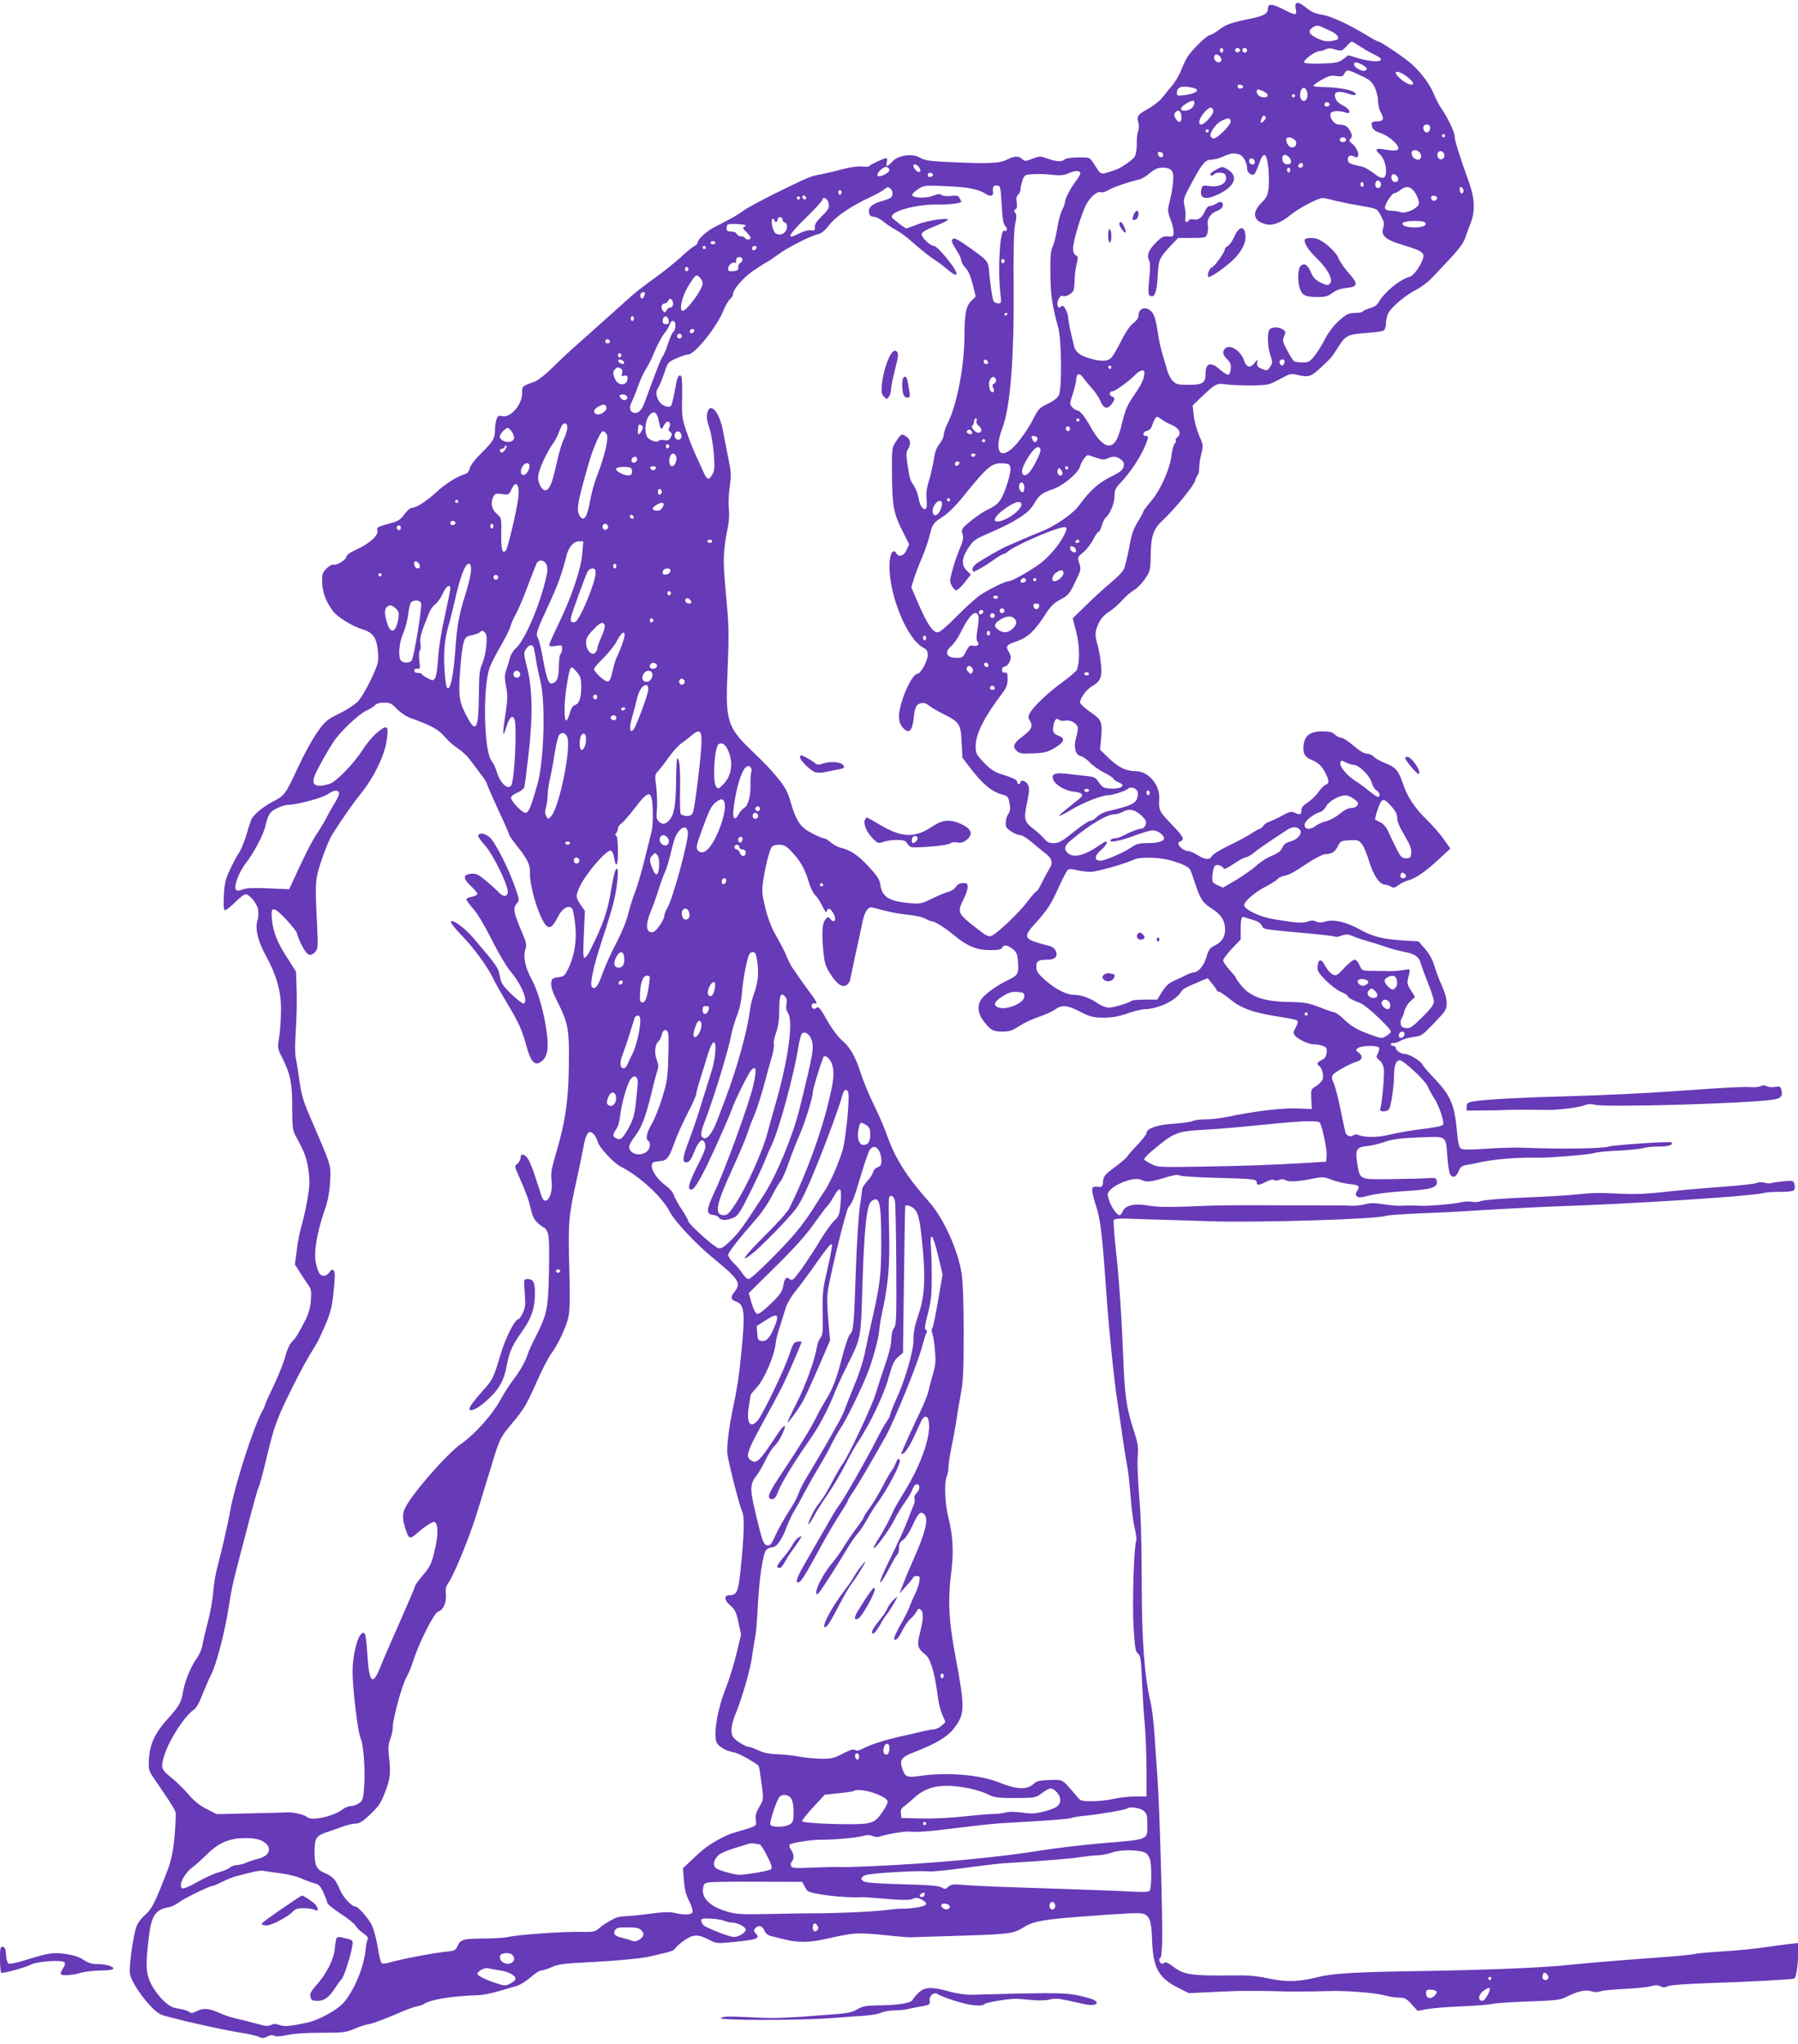 <?xml version="1.0" standalone="no"?>
<!DOCTYPE svg PUBLIC "-//W3C//DTD SVG 20010904//EN"
 "http://www.w3.org/TR/2001/REC-SVG-20010904/DTD/svg10.dtd">
<svg version="1.0" xmlns="http://www.w3.org/2000/svg"
 width="1126pt" height="1280pt" viewBox="0 0 1126 1280"
 preserveAspectRatio="xMidYMid meet">
<g transform="translate(0,1280) scale(0.1,-0.1)"
fill="#673ab7" stroke="none">
<path d="M8121 12781 c-9 -6 -11 -18 -6 -40 8 -39 1 -39 -75 -1 -74 38 -100
39 -100 5 0 -30 -24 -44 -105 -61 -129 -27 -157 -37 -200 -70 -25 -19 -52 -34
-59 -34 -15 0 -91 -72 -131 -124 -13 -17 -33 -57 -45 -89 -12 -32 -38 -77 -58
-101 -21 -24 -49 -59 -63 -77 -14 -19 -53 -50 -87 -69 -69 -39 -74 -47 -63
-87 5 -16 4 -39 -1 -53 -6 -14 -10 -50 -9 -80 1 -30 -5 -66 -12 -79 -10 -21
-86 -73 -122 -85 -101 -33 -85 -38 -138 44 -23 35 -24 35 -95 34 -42 0 -77 -5
-84 -12 -17 -17 -52 -15 -108 5 -45 16 -50 16 -94 -1 -43 -17 -49 -17 -65 -2
-23 21 -46 20 -98 -5 -47 -23 -116 -25 -378 -13 -104 5 -136 10 -162 26 -48
29 -137 17 -174 -23 -33 -36 -43 -37 -35 -4 4 14 2 25 -4 25 -13 0 -104 -43
-108 -51 -2 -4 -22 -4 -45 -2 -25 3 -74 -4 -122 -17 -44 -12 -105 -26 -135
-32 -64 -11 -73 -15 -285 -119 -88 -44 -178 -92 -200 -109 -22 -16 -62 -41
-90 -55 -27 -15 -69 -36 -92 -48 -49 -26 -103 -75 -103 -94 0 -7 -10 -18 -22
-24 -12 -6 -52 -39 -88 -73 -37 -33 -109 -91 -161 -128 -52 -37 -114 -85 -139
-107 -69 -62 -214 -191 -329 -294 -58 -50 -136 -124 -175 -163 -39 -39 -87
-76 -106 -83 -82 -30 -80 -28 -80 -72 0 -74 -73 -158 -126 -145 -20 5 -26 2
-34 -19 -6 -15 -10 -44 -10 -66 0 -54 -11 -73 -86 -147 -38 -37 -67 -75 -72
-94 -5 -22 -16 -34 -34 -39 -43 -11 -120 -60 -173 -109 -61 -57 -128 -100
-154 -100 -12 0 -31 -17 -48 -40 -20 -29 -39 -43 -68 -51 -107 -30 -107 -30
-101 -52 7 -29 -52 -83 -131 -118 -38 -17 -63 -34 -63 -44 0 -19 -59 -57 -82
-51 -9 2 -29 -9 -45 -26 -25 -26 -27 -35 -25 -90 3 -61 22 -112 65 -172 27
-38 119 -96 187 -117 68 -21 90 -53 97 -144 5 -59 3 -69 -42 -167 -26 -56 -64
-120 -83 -140 -19 -20 -73 -55 -118 -77 -77 -38 -87 -46 -138 -118 -30 -43
-83 -139 -117 -213 -78 -169 -87 -182 -151 -215 -72 -37 -133 -88 -146 -122
-6 -15 -20 -59 -31 -98 -12 -38 -30 -83 -41 -100 -12 -16 -37 -64 -57 -105
-31 -65 -36 -87 -41 -167 -3 -70 -1 -93 8 -93 7 0 35 23 63 50 28 28 57 50 64
50 25 0 71 -56 79 -94 4 -21 2 -54 -5 -75 -14 -50 6 -131 59 -225 62 -115 90
-214 90 -326 0 -52 -5 -129 -11 -170 -12 -74 -11 -76 19 -135 51 -103 62 -155
62 -309 1 -131 2 -144 25 -186 52 -95 66 -131 77 -209 9 -69 8 -96 -7 -183
-10 -57 -26 -130 -36 -162 -10 -33 -24 -101 -30 -152 l-12 -92 27 -43 c15 -24
38 -60 52 -79 23 -31 25 -42 21 -101 -3 -47 -13 -82 -34 -125 -50 -96 -57
-108 -84 -136 -16 -17 -32 -53 -42 -91 -8 -35 -41 -116 -71 -180 -31 -64 -56
-120 -56 -124 0 -5 -8 -24 -19 -43 -59 -112 -173 -468 -201 -630 -13 -73 -51
-240 -79 -345 -11 -38 -22 -106 -25 -150 -3 -44 -18 -132 -35 -195 -16 -63
-32 -131 -35 -151 -4 -20 -20 -56 -37 -79 -35 -48 -73 -144 -84 -210 -10 -61
-24 -86 -93 -162 -80 -88 -114 -160 -119 -251 -4 -70 -3 -74 34 -128 115 -168
135 -200 134 -221 -5 -164 -20 -269 -49 -343 -79 -207 -101 -250 -141 -285
-23 -19 -47 -51 -55 -71 -21 -52 -50 -258 -42 -301 12 -66 133 -225 192 -253
39 -18 379 -96 509 -116 44 -6 91 -18 105 -24 21 -11 30 -10 53 1 18 10 33 12
45 5 11 -6 40 -4 82 5 41 9 120 14 213 14 136 0 153 2 205 24 31 14 75 28 97
31 22 4 89 29 150 55 60 27 126 52 145 55 19 4 40 11 45 15 36 27 175 50 330
55 54 2 94 11 250 58 22 6 61 31 88 54 26 24 56 43 66 43 10 0 40 10 67 21 39
18 78 23 218 30 195 10 353 25 411 40 22 6 62 15 88 21 27 6 51 17 54 24 3 8
27 30 53 49 58 42 91 44 157 9 41 -22 56 -25 108 -20 198 18 219 24 188 58
-15 17 -15 20 -1 35 20 20 45 11 57 -20 6 -15 21 -27 38 -31 15 -4 57 -14 93
-23 78 -19 150 -18 245 3 186 42 201 43 380 25 72 -8 141 -13 155 -13 14 0
160 5 325 10 309 10 320 12 395 58 53 32 124 44 345 61 293 22 365 25 391 19
43 -11 55 -45 59 -163 5 -172 39 -238 157 -298 l73 -37 145 7 c80 4 159 7 175
7 17 0 66 0 110 0 44 0 100 -1 125 -2 46 -3 220 -2 313 1 100 5 292 -10 350
-25 32 -9 76 -16 99 -16 35 0 46 -6 78 -41 l38 -42 59 11 c32 6 128 14 213 17
85 4 171 10 190 15 19 5 123 12 230 16 161 5 201 10 232 25 77 39 127 51 162
39 23 -7 41 -7 60 0 15 5 84 12 154 15 70 3 143 11 163 17 26 7 42 7 57 -1 15
-8 28 -8 49 1 17 7 125 15 283 20 199 6 496 22 507 27 11 6 23 81 23 144 l0
79 -52 -6 c-29 -3 -100 -13 -158 -21 -58 -9 -172 -20 -255 -25 -82 -5 -163
-12 -180 -16 -34 -8 -131 -16 -435 -38 -118 -9 -278 -23 -355 -31 -154 -18
-546 -33 -950 -39 -369 -5 -528 -14 -615 -36 -128 -32 -202 -34 -315 -10 -76
16 -131 21 -230 19 -254 -3 -302 4 -369 56 -30 23 -47 30 -54 23 -6 -6 -15 -7
-21 -4 -12 8 -15 36 -3 36 4 0 8 44 10 98 4 127 -15 815 -28 1007 -6 83 -15
213 -20 291 -5 77 -16 170 -25 206 -39 168 -55 391 -55 755 0 235 -5 412 -16
535 -8 101 -13 213 -9 249 5 59 2 79 -30 177 -40 125 -51 203 -60 422 -11 281
-26 503 -46 684 -11 99 -17 186 -14 194 4 11 30 13 153 8 81 -3 155 -5 165 -5
46 -1 77 -2 287 -9 296 -10 1053 13 1099 34 9 4 111 11 226 16 116 4 230 10
255 12 57 5 467 27 580 31 470 15 1213 63 1295 82 17 4 48 8 70 8 134 2 135 3
135 34 0 16 -6 31 -14 34 -12 5 -106 -4 -141 -14 -5 -1 -22 1 -37 5 -14 4 -34
3 -45 -2 -10 -6 -117 -17 -238 -26 -121 -9 -281 -23 -355 -32 -87 -10 -176
-14 -250 -10 -161 7 -173 7 -285 -4 -55 -6 -206 -15 -335 -20 -129 -5 -247
-15 -263 -21 -15 -6 -41 -9 -58 -5 -18 3 -48 2 -68 -3 -38 -10 -207 -25 -253
-22 -47 2 -91 2 -128 0 -19 -1 -68 3 -108 10 -55 8 -85 8 -115 -1 -23 -6 -60
-10 -82 -9 -22 2 -64 2 -92 2 -83 0 -222 0 -423 1 -102 0 -205 0 -230 0 -25
-1 -63 -1 -85 -1 -22 0 -114 -3 -204 -7 -115 -4 -185 -3 -237 6 -89 15 -145 3
-163 -36 -6 -13 -14 -24 -19 -24 -17 0 -50 46 -65 90 -14 42 -14 46 4 66 43
46 155 84 194 66 37 -17 60 -15 150 13 53 16 83 21 91 14 6 -5 108 -12 225
-15 239 -6 259 -8 259 -29 0 -20 13 -19 59 4 23 12 42 16 51 11 8 -5 22 -4 32
1 12 6 25 6 39 -2 23 -12 80 -9 176 11 57 11 67 10 115 -9 29 -11 79 -23 111
-26 59 -7 65 -12 45 -45 -10 -15 -10 -22 0 -32 10 -10 26 -8 80 6 38 10 133
22 222 27 167 10 204 22 198 62 -3 20 -8 22 -53 19 -27 -2 -130 -5 -227 -6
-207 -3 -201 -6 -218 97 -14 89 -6 102 62 110 29 3 80 15 113 27 46 16 94 22
211 27 179 7 168 14 178 -120 3 -49 11 -97 16 -108 16 -29 38 -23 54 15 12 29
21 36 53 41 21 3 47 8 58 11 92 23 261 38 383 34 63 -2 326 19 351 28 14 6 82
13 151 16 69 3 141 11 160 16 19 6 65 10 102 10 59 0 90 11 75 26 -8 8 -369
-17 -392 -26 -30 -13 -300 -17 -520 -8 -55 3 -166 0 -247 -6 -112 -7 -150 -7
-161 3 -9 7 -17 38 -20 79 -17 194 -38 245 -142 356 -36 37 -70 76 -75 87 -15
27 -84 69 -114 69 -24 0 -56 23 -56 41 0 5 -7 9 -15 9 -8 0 -15 5 -15 11 0 5
8 9 18 7 9 -1 28 5 42 14 14 9 50 20 80 24 53 6 58 10 132 88 72 75 78 84 78
124 0 28 -11 68 -30 109 -17 37 -38 92 -47 124 -11 39 -30 73 -58 106 l-42 48
-104 6 c-119 8 -183 24 -260 67 -85 47 -164 66 -215 52 -30 -9 -47 -9 -62 -1
-14 8 -29 8 -52 0 -33 -12 -72 -9 -215 15 -82 13 -171 55 -183 84 -7 21 66 86
139 122 30 16 61 35 68 44 7 8 26 18 42 21 37 8 54 17 153 83 44 29 91 52 105
53 42 1 60 12 79 49 16 33 20 35 73 38 52 3 59 0 78 -24 12 -15 33 -66 47
-113 27 -86 65 -141 98 -141 9 0 25 -5 36 -12 16 -10 24 -9 48 9 16 12 45 26
65 31 46 13 106 55 191 134 l69 64 -38 54 c-20 30 -70 87 -109 126 -75 72
-123 145 -149 224 -28 83 -46 105 -107 129 -32 12 -66 31 -75 41 -10 11 -30
20 -44 20 -17 0 -47 18 -84 50 -32 28 -67 50 -78 50 -10 0 -28 9 -39 20 -15
15 -33 20 -79 20 -70 0 -106 -23 -115 -74 -11 -55 2 -85 42 -102 47 -19 70
-40 93 -86 24 -46 24 -65 2 -72 -10 -4 -31 -24 -47 -47 -15 -22 -46 -51 -67
-65 -28 -17 -39 -31 -39 -49 0 -28 -8 -30 -43 -14 -20 9 -33 6 -78 -19 -30
-17 -65 -33 -79 -37 -14 -5 -31 -16 -38 -26 -7 -11 -17 -19 -22 -19 -5 0 -28
-13 -52 -29 -24 -16 -87 -50 -140 -75 -54 -26 -103 -56 -108 -67 -14 -26 -42
-24 -90 6 -22 14 -48 25 -58 25 -24 0 -62 28 -62 46 0 8 5 14 10 14 6 0 13 7
17 15 4 11 -20 42 -71 94 -77 80 -80 86 -76 163 4 82 -69 168 -143 168 -65 1
-110 22 -172 81 l-56 54 7 72 c9 101 3 116 -65 162 -32 22 -61 48 -65 57 -9
22 34 84 74 107 53 32 63 57 55 139 -4 40 -14 93 -21 118 -19 62 -17 86 7 138
14 29 37 54 66 72 24 15 61 48 82 72 22 24 54 52 72 62 19 10 50 42 69 70 33
48 35 56 36 141 2 128 16 171 74 225 79 74 198 220 205 251 4 16 11 31 16 34
5 4 9 23 9 43 0 21 6 61 13 89 13 50 13 55 -13 115 -15 35 -31 91 -34 126 l-7
63 44 42 c99 95 107 99 162 90 28 -4 100 -7 160 -7 107 2 112 3 179 39 68 37
70 37 121 25 60 -14 77 -8 138 49 65 61 68 64 110 131 47 73 55 76 202 87 39
3 76 9 83 15 6 6 12 26 12 45 0 19 7 47 15 63 20 38 109 113 175 146 30 15 76
50 102 78 26 28 79 85 118 126 45 48 76 90 86 120 8 25 24 68 35 95 28 74 25
153 -12 255 -61 170 -89 261 -89 285 0 26 -41 114 -79 169 -17 24 -39 66 -50
94 -23 58 -75 130 -135 186 -40 38 -199 146 -214 146 -5 0 -35 16 -68 36 -115
71 -229 123 -285 132 -42 6 -68 18 -101 45 -28 23 -48 33 -57 28z m157 -150
c9 -5 34 -16 55 -25 35 -15 56 -40 44 -52 -2 -3 -21 -8 -41 -11 -27 -4 -50 0
-87 17 -51 25 -61 44 -31 66 20 16 36 17 60 5z m235 -119 c23 -15 55 -34 71
-42 58 -29 66 -35 63 -45 -5 -15 -73 -10 -143 11 l-60 18 -33 -25 c-28 -21
-46 -24 -133 -27 -56 -2 -104 0 -110 6 -12 12 67 72 95 72 10 0 28 5 39 11 16
8 31 8 61 -1 38 -11 41 -10 68 19 15 17 31 31 34 31 4 0 25 -13 48 -28z m-853
-27 c0 -8 -4 -15 -10 -15 -5 0 -10 7 -10 15 0 8 5 15 10 15 6 0 10 -7 10 -15z
m105 6 c7 -12 -12 -24 -25 -16 -11 7 -4 25 10 25 5 0 11 -4 15 -9z m45 -6 c0
-8 -7 -15 -15 -15 -8 0 -15 7 -15 15 0 8 7 15 15 15 8 0 15 -7 15 -15z m-172
-37 c18 -18 14 -38 -7 -38 -20 0 -35 25 -25 41 7 12 18 11 32 -3z m892 -53
c32 -16 38 -30 18 -38 -19 -6 -68 21 -68 38 0 19 13 19 50 0z m-11 -67 c59
-27 72 -38 90 -75 12 -24 21 -63 21 -86 1 -23 7 -53 15 -67 25 -44 19 -60 -20
-60 -24 0 -35 -5 -35 -14 0 -32 14 -46 60 -61 50 -17 115 -76 107 -98 -4 -12
-34 -13 -99 -1 -40 7 -49 -4 -22 -27 26 -21 44 -66 44 -107 0 -56 -21 -60 -77
-17 -26 20 -58 38 -72 41 -77 17 -86 22 -89 38 -6 27 12 40 37 26 46 -24 30
51 -18 86 -12 10 -13 15 -2 27 10 13 9 21 -3 45 -16 32 -34 42 -72 42 -27 0
-58 39 -52 67 4 19 50 23 96 8 39 -13 26 23 -17 44 -37 19 -51 37 -51 66 0 22
30 26 77 10 46 -16 65 -13 47 5 -17 17 -105 33 -181 34 -39 1 -74 4 -78 7 -3
4 19 21 50 38 45 26 62 30 94 25 33 -5 41 -3 50 15 15 27 20 27 100 -11z m264
11 c28 -15 67 -50 67 -61 0 -18 -38 -6 -73 23 -51 42 -48 65 6 38z m-999 -78
c3 -5 0 -11 -8 -14 -15 -6 -26 1 -26 15 0 11 27 10 34 -1z m-291 -20 c13 -13
-15 -28 -70 -36 -48 -6 -53 -5 -53 12 0 33 21 45 70 39 24 -4 48 -10 53 -15z
m693 -18 c11 -42 -19 -74 -39 -42 -13 21 -1 69 18 69 8 0 18 -12 21 -27z
m-273 5 c33 -16 35 -38 4 -38 -25 0 -47 17 -47 37 0 16 9 16 43 1z m197 -28
c0 -5 -4 -10 -10 -10 -5 0 -10 5 -10 10 0 6 5 10 10 10 6 0 10 -4 10 -10z
m-630 -43 c0 -25 -25 -48 -55 -50 -39 -3 -39 17 0 42 36 23 55 26 55 8z m845
-6 c7 -12 -12 -24 -25 -16 -11 7 -4 25 10 25 5 0 11 -4 15 -9z m-727 -45 c4
-20 -54 -86 -75 -86 -23 0 -14 38 18 75 33 37 52 41 57 11z m-200 -30 c5 -42
-13 -53 -33 -22 -14 21 -15 29 -5 41 18 22 34 13 38 -19z m518 -32 c-21 -21
-26 -16 -15 15 7 18 13 21 21 13 8 -8 6 -15 -6 -28z m-209 0 c8 -22 -89 -119
-111 -111 -9 4 -16 12 -16 19 0 27 42 80 73 93 41 18 46 18 54 -1z m1247 -33
c9 -14 -4 -41 -19 -41 -15 0 -28 27 -19 41 3 5 11 9 19 9 8 0 16 -4 19 -9z
m-1384 -31 c0 -5 -4 -10 -10 -10 -5 0 -10 5 -10 10 0 6 5 10 10 10 6 0 10 -4
10 -10z m1480 -30 c0 -5 -4 -10 -10 -10 -5 0 -10 5 -10 10 0 6 5 10 10 10 6 0
10 -4 10 -10z m-937 -32 c15 -24 -8 -51 -33 -38 -18 10 -32 44 -22 55 11 11
45 0 55 -17z m317 7 c0 -8 -9 -15 -20 -15 -11 0 -20 7 -20 15 0 8 9 15 20 15
11 0 20 -7 20 -15z m458 -77 c18 -18 15 -48 -6 -48 -23 0 -42 19 -42 42 0 21
30 24 48 6z m156 -32 c-4 -9 -14 -16 -23 -14 -20 4 -27 38 -9 49 18 11 40 -13
32 -35z m-1759 14 c0 -22 -29 -18 -33 3 -3 14 1 18 15 15 10 -2 18 -10 18 -18z
m473 4 c26 -7 52 -51 52 -88 0 -30 32 -52 48 -33 5 6 18 36 28 65 27 77 47 67
57 -28 4 -41 5 -99 2 -128 -6 -45 -13 -60 -46 -93 -64 -64 -49 -118 37 -135
38 -7 91 14 146 60 51 42 173 106 201 106 11 0 43 -7 71 -15 28 -7 94 -21 146
-30 129 -22 122 -19 149 -68 20 -37 22 -49 13 -75 -16 -47 16 -75 123 -106
123 -37 141 -49 124 -92 -18 -49 -59 -102 -82 -108 -61 -15 -162 -100 -196
-163 -7 -13 -28 -27 -51 -33 -21 -6 -42 -15 -45 -20 -3 -6 -26 -10 -50 -10
-38 0 -51 -6 -97 -46 -34 -30 -66 -72 -89 -115 -19 -38 -50 -87 -68 -109 -28
-35 -37 -40 -74 -40 -23 0 -47 4 -53 8 -6 4 -25 34 -43 68 -29 55 -31 64 -19
88 11 25 10 30 -7 42 -23 17 -67 18 -83 2 -17 -17 -15 -109 4 -163 14 -42 14
-49 -1 -71 -18 -28 -21 -28 -59 -11 -21 9 -26 17 -23 36 5 23 4 23 -17 -3 -26
-34 -51 -27 -66 18 -19 58 -85 101 -115 76 -22 -18 -18 -44 10 -70 20 -19 25
-32 23 -59 -2 -19 -8 -36 -15 -38 -6 -2 -29 12 -51 31 -59 54 -92 44 -92 -25
0 -57 -19 -69 -106 -69 -66 0 -78 3 -99 24 -13 13 -29 43 -35 67 -7 24 -21 71
-31 104 -10 33 -24 98 -30 145 -8 55 -19 94 -32 112 -33 44 -87 33 -87 -18 0
-14 -13 -33 -33 -48 -21 -16 -49 -57 -76 -112 -24 -47 -51 -94 -62 -105 -23
-23 -63 -24 -136 -3 -62 18 -90 41 -98 81 -4 16 -13 56 -21 90 -8 34 -14 72
-14 83 0 12 -7 35 -16 51 -12 25 -18 28 -30 19 -11 -10 -15 -9 -20 5 -9 23 13
68 30 62 21 -8 64 15 70 38 3 11 6 41 6 67 0 26 6 68 12 94 11 41 11 47 -5 55
-11 6 -17 22 -17 42 0 48 56 231 85 281 29 49 69 81 91 72 8 -3 29 3 46 14 30
18 133 53 189 65 15 2 46 21 69 40 32 27 51 35 80 35 59 0 74 -21 66 -95 -3
-34 -13 -87 -21 -118 -14 -53 -13 -61 5 -110 23 -59 26 -106 8 -108 -7 -1 -24
0 -36 1 -17 1 -37 -12 -68 -44 -44 -46 -54 -78 -35 -114 4 -10 4 -58 -2 -111
-7 -76 -7 -95 4 -102 29 -18 43 18 49 119 5 107 9 115 83 195 l45 47 86 0 c83
0 87 1 96 25 5 14 7 38 4 54 -8 37 17 76 57 90 32 11 47 37 31 53 -7 7 -17 5
-33 -6 -13 -9 -32 -16 -42 -16 -11 0 -23 -13 -32 -35 -17 -39 -42 -56 -72 -49
-12 3 -24 1 -27 -5 -12 -19 -29 -12 -23 11 3 11 2 44 -4 71 -10 54 -11 50 55
172 56 103 76 125 111 125 18 0 52 9 76 20 47 21 61 23 97 14z m320 -25 c16
-25 4 -43 -24 -37 -27 5 -33 58 -7 58 10 0 24 -10 31 -21z m-220 -22 c2 -10
-3 -17 -12 -17 -18 0 -29 16 -21 31 9 14 29 6 33 -14z m302 -22 c0 -8 -7 -15
-15 -15 -16 0 -20 12 -8 23 11 12 23 8 23 -8z m-2403 -15 c9 -14 10 -21 1 -26
-10 -7 -38 21 -38 38 0 16 25 8 37 -12z m-187 -15 c0 -18 -61 -48 -73 -36 -14
14 38 62 57 55 9 -3 16 -12 16 -19z m2510 0 c0 -8 -4 -15 -10 -15 -5 0 -10 7
-10 15 0 8 5 15 10 15 6 0 10 -7 10 -15z m-1315 -15 c4 -6 -7 -27 -23 -48 -34
-43 -72 -115 -72 -136 0 -9 -9 -32 -19 -53 -11 -21 -25 -74 -31 -118 -7 -44
-19 -93 -28 -110 -12 -24 -15 -59 -14 -169 1 -134 10 -195 50 -341 20 -75 23
-374 4 -418 -8 -18 -31 -36 -69 -55 -52 -24 -61 -34 -88 -88 -33 -67 -97 -157
-135 -191 -83 -74 -114 -10 -62 128 49 130 73 435 70 874 -2 242 1 357 9 399
10 45 10 62 1 73 -9 11 -9 16 2 23 9 5 11 19 7 43 -4 25 -1 39 9 48 8 6 14 21
15 33 0 11 6 37 12 56 10 30 17 35 47 38 53 4 90 3 150 -4 38 -4 66 -1 90 10
41 18 66 20 75 6z m-922 -15 c1 -5 -6 -11 -15 -13 -11 -2 -18 3 -18 13 0 17
30 18 33 0z m2907 -10 c13 -16 6 -35 -15 -35 -15 0 -28 27 -19 41 8 13 20 11
34 -6z m-103 -41 c8 -21 -13 -42 -28 -27 -13 13 -5 43 11 43 6 0 13 -7 17 -16z
m-107 -9 c0 -8 -4 -15 -10 -15 -5 0 -10 7 -10 15 0 8 5 15 10 15 6 0 10 -7 10
-15z m-2510 -18 c61 -6 111 -20 143 -41 26 -18 49 -14 46 7 -4 36 2 48 24 45
24 -3 22 3 33 -163 4 -56 10 -84 21 -92 15 -12 9 -38 -7 -28 -27 17 -43 -236
-25 -393 7 -58 6 -62 -13 -62 -12 0 -24 6 -29 13 -8 13 -20 92 -29 189 -6 62
-8 65 -109 138 -74 53 -105 71 -116 65 -14 -10 -11 -21 21 -72 17 -26 30 -55
30 -65 0 -11 12 -30 26 -45 17 -17 32 -51 45 -101 10 -41 19 -77 19 -78 0 -2
-12 -14 -26 -27 -34 -32 -43 -79 -44 -215 0 -194 -47 -437 -106 -554 -13 -26
-24 -58 -24 -72 0 -13 -12 -38 -26 -55 -18 -22 -29 -51 -36 -99 -6 -37 -19
-96 -30 -131 -15 -46 -19 -80 -15 -118 3 -31 1 -55 -5 -59 -17 -11 -39 21 -45
66 -4 24 -17 59 -30 79 -25 36 -25 39 -41 141 -8 51 -7 70 4 87 20 32 17 60
-8 77 -31 22 -34 21 -65 -26 -28 -41 -28 -42 -27 -207 1 -196 10 -246 66 -357
l42 -83 -17 -36 c-18 -39 -49 -47 -66 -17 -20 31 -41 -13 -41 -84 0 -188 112
-458 212 -510 22 -11 28 -22 28 -46 0 -37 -45 -118 -65 -118 -36 0 -115 -182
-115 -266 0 -31 7 -51 24 -71 36 -41 59 -23 67 53 8 76 16 93 46 100 17 5 33
0 51 -15 15 -12 55 -35 89 -52 102 -51 110 -62 115 -177 l5 -97 56 -73 c74
-96 131 -142 198 -159 30 -8 34 -14 41 -53 6 -31 4 -50 -6 -65 -14 -21 -19
-45 -17 -77 1 -19 63 -58 91 -58 11 0 42 -19 69 -42 28 -24 64 -54 82 -67 48
-37 56 -63 30 -103 -11 -18 -32 -57 -46 -85 -14 -29 -28 -53 -32 -53 -5 0 -32
-31 -61 -69 -51 -67 -176 -187 -218 -209 -24 -13 -35 -6 -138 76 -76 62 -80
76 -41 152 14 27 25 61 25 75 0 21 -5 25 -29 25 -19 0 -34 -8 -45 -24 -8 -13
-29 -27 -46 -31 -16 -4 -62 -22 -102 -42 -70 -34 -75 -35 -148 -28 -123 11
-167 40 -177 115 -5 33 -19 55 -75 115 -66 71 -113 102 -180 118 -14 4 -40 18
-56 32 -17 14 -34 25 -40 25 -16 0 -85 33 -120 58 -37 27 -62 72 -87 157 -22
79 -39 109 -94 174 -52 61 -59 68 -165 171 -137 132 -153 183 -141 452 11 273
11 311 -10 530 -19 214 -18 247 16 423 5 27 7 73 3 102 -3 29 -1 89 6 135 10
75 9 93 -10 183 -11 55 -25 127 -31 160 -21 123 -84 196 -100 116 -5 -23 -1
-51 13 -90 11 -31 23 -102 28 -160 7 -87 5 -108 -9 -132 -22 -39 -33 -36 -55
14 -10 23 -32 70 -48 105 -16 34 -43 101 -59 150 -28 81 -30 95 -27 216 1 89
-1 131 -9 133 -17 6 -22 -9 -38 -99 -8 -45 -19 -86 -23 -90 -16 -16 -62 4 -77
33 -19 35 -19 59 -1 84 7 11 23 51 36 89 22 67 24 69 76 92 30 13 63 24 74 24
40 0 179 172 219 272 12 31 31 64 42 74 10 9 19 22 19 29 0 33 63 106 134 154
42 28 79 51 81 51 3 0 32 20 65 44 62 46 205 119 255 130 19 5 43 24 65 53 44
58 138 122 270 183 35 17 72 38 82 47 14 13 20 13 33 3 18 -15 20 -44 3 -58
-7 -5 -31 -15 -53 -21 -60 -16 -87 -38 -83 -69 2 -22 9 -28 33 -30 16 -2 44
-17 62 -33 19 -16 52 -38 74 -49 22 -12 64 -42 93 -68 71 -62 124 -104 161
-127 17 -11 47 -34 68 -52 61 -54 77 -40 30 25 -51 70 -100 122 -115 122 -23
0 -80 56 -76 75 2 11 30 28 77 46 41 16 79 34 85 40 19 20 -123 0 -190 -27
-33 -13 -64 -24 -68 -24 -7 0 -32 18 -84 61 -45 37 134 92 288 88 63 -1 140 8
140 18 0 2 -4 12 -10 22 -8 15 -18 18 -55 14 -26 -3 -50 -1 -59 6 -10 8 -22 7
-51 -4 -41 -18 -126 -16 -132 2 -3 7 13 23 34 37 36 24 44 25 138 22 55 -2
120 -6 145 -9z m2838 -44 c14 -25 21 -51 17 -62 -9 -28 -84 -61 -113 -50 -13
5 -39 9 -58 9 -22 0 -37 6 -40 15 -7 18 41 95 59 95 6 0 23 9 37 20 39 31 71
22 98 -27z m297 24 c0 -26 -20 -25 -23 2 -3 16 1 22 10 19 7 -3 13 -12 13 -21z
m-3895 -12 c0 -8 -4 -15 -10 -15 -5 0 -10 7 -10 15 0 8 5 15 10 15 6 0 10 -7
10 -15z m-223 -41 c-9 -9 -28 6 -21 18 4 6 10 6 17 -1 6 -6 8 -13 4 -17z
m3953 6 c0 -5 -5 -12 -11 -16 -14 -8 -33 11 -25 25 7 11 36 4 36 -9z m-3990 0
c0 -5 -4 -10 -10 -10 -5 0 -10 5 -10 10 0 6 5 10 10 10 6 0 10 -4 10 -10z
m176 -22 c12 -35 6 -48 -42 -94 -30 -30 -43 -50 -41 -66 2 -20 -2 -23 -25 -20
-14 2 -45 -6 -67 -17 -92 -48 -82 -20 39 98 55 54 100 103 100 109 0 21 28 13
36 -10z m-286 -112 c0 -8 7 -17 16 -20 10 -4 14 -15 12 -33 -4 -36 -50 -55
-74 -31 -18 18 -29 88 -14 88 6 0 10 -4 10 -10 0 -5 5 -10 10 -10 6 0 10 7 10
15 0 8 7 15 15 15 8 0 15 -6 15 -14z m4028 -27 c6 -30 -135 -32 -145 -2 -5 13
33 21 97 19 33 -1 46 -5 48 -17z m-4258 -11 c0 -3 -6 -8 -12 -10 -8 -3 -3 -14
15 -30 15 -14 27 -30 27 -37 0 -14 -27 -15 -35 -1 -3 6 -15 10 -26 10 -11 0
-22 7 -25 15 -4 9 -19 15 -35 15 -21 0 -29 5 -29 18 0 10 3 21 6 25 8 8 114 4
114 -5z m-190 -108 c0 -5 -7 -10 -15 -10 -8 0 -15 5 -15 10 0 6 7 10 15 10 8
0 15 -4 15 -10z m-60 -30 c0 -5 -4 -10 -10 -10 -5 0 -10 5 -10 10 0 6 5 10 10
10 6 0 10 -4 10 -10z m318 -2 c-6 -18 -28 -21 -28 -4 0 9 7 16 16 16 9 0 14
-5 12 -12z m-88 -73 c0 -7 -6 -18 -14 -22 -8 -4 -14 -17 -13 -28 2 -16 -5 -21
-30 -23 -28 -3 -33 0 -33 17 0 21 32 46 44 34 3 -3 6 3 6 15 0 15 6 22 20 22
11 0 20 -7 20 -15z m1642 -10 c0 -5 -5 -11 -11 -13 -6 -2 -11 4 -11 13 0 9 5
15 11 13 6 -2 11 -8 11 -13z m-1980 -50 c0 -5 -5 -11 -11 -13 -6 -2 -11 4 -11
13 0 9 5 15 11 13 6 -2 11 -8 11 -13z m88 -90 c0 -39 -108 -184 -128 -171 -21
13 4 102 45 166 40 61 43 63 64 44 10 -9 19 -27 19 -39z m-360 -59 c0 -2 -3
-11 -6 -20 -9 -23 -24 -20 -24 4 0 11 7 20 15 20 8 0 15 -2 15 -4z m175 -67
c0 -15 -6 -24 -15 -24 -8 0 -20 -8 -26 -18 -9 -16 -12 -17 -23 -3 -16 19 -8
46 13 46 7 0 17 7 20 16 9 23 31 11 31 -17z m2095 -63 c0 -3 -4 -8 -10 -11 -5
-3 -10 -1 -10 4 0 6 5 11 10 11 6 0 10 -2 10 -4z m-2340 -31 c0 -8 -4 -15 -10
-15 -5 0 -10 7 -10 15 0 8 5 15 10 15 6 0 10 -7 10 -15z m218 -13 c3 -17 -2
-22 -17 -22 -14 0 -21 6 -21 18 0 38 33 41 38 4z m42 -31 c0 -16 -6 -34 -14
-40 -7 -6 -21 -37 -31 -69 -10 -31 -24 -67 -32 -79 -16 -24 -33 -67 -119 -301
-16 -44 -42 -66 -68 -56 -23 9 -27 33 -11 64 8 16 27 62 41 102 14 40 37 89
51 110 13 20 38 69 54 110 17 40 43 89 58 108 16 19 31 45 35 58 11 33 36 28
36 -7z m118 -33 c-6 -18 -28 -21 -28 -4 0 9 7 16 16 16 9 0 14 -5 12 -12z
m-78 -33 c0 -8 -7 -15 -15 -15 -8 0 -15 7 -15 15 0 8 7 15 15 15 8 0 15 -7 15
-15z m-450 -36 c0 -5 -7 -9 -15 -9 -15 0 -20 12 -9 23 8 8 24 -1 24 -14z m72
-84 c0 -5 -5 -11 -11 -13 -6 -2 -11 4 -11 13 0 9 5 15 11 13 6 -2 11 -8 11
-13z m16 -43 c3 -9 -2 -13 -14 -10 -9 1 -19 9 -22 16 -3 9 2 13 14 10 9 -1 19
-9 22 -16z m2280 0 c2 -7 -3 -12 -12 -12 -9 0 -16 7 -16 16 0 17 22 14 28 -4z
m1856 10 c2 -4 1 -14 -4 -22 -7 -11 -12 -12 -21 -3 -6 6 -8 16 -5 22 8 13 23
14 30 3z m-1084 -42 c0 -5 -4 -10 -10 -10 -5 0 -10 5 -10 10 0 6 5 10 10 10 6
0 10 -4 10 -10z m-3071 -9 c8 -5 11 -16 7 -29 -6 -17 -3 -19 14 -15 15 4 20 1
20 -15 0 -48 -57 -53 -78 -6 -15 32 -15 47 0 62 14 14 19 15 37 3z m3275 -48
c-3 -21 -23 -62 -43 -90 -64 -93 -71 -109 -96 -210 -24 -98 -46 -133 -82 -133
-30 0 -72 42 -108 108 -40 72 -72 112 -90 112 -7 0 -20 9 -30 20 -17 19 -17
22 4 85 11 36 21 76 21 90 0 37 21 42 44 9 11 -16 37 -47 57 -69 19 -22 41
-55 49 -73 19 -49 44 -58 69 -26 25 32 26 43 6 50 -21 8 -19 34 3 34 17 0 108
67 147 108 11 12 28 22 38 22 15 0 17 -6 11 -37z m-927 -19 c4 -10 -1 -20 -11
-26 -12 -7 -14 -13 -6 -28 6 -11 6 -21 1 -25 -13 -7 -26 14 -27 45 -2 42 30
67 43 34z m-2311 -105 c11 -18 -13 -34 -31 -19 -8 7 -15 16 -15 21 0 13 38 11
46 -2z m-128 -72 c4 -20 -40 -50 -62 -41 -24 9 -19 32 12 48 32 18 46 16 50
-7z m325 -72 c15 -70 17 -73 33 -42 8 15 19 27 24 27 15 0 21 -19 11 -37 -6
-12 -5 -20 6 -28 13 -10 13 -16 3 -34 -9 -19 -18 -22 -41 -17 -15 3 -31 1 -34
-5 -8 -12 -43 -2 -66 17 -24 21 -22 102 3 137 27 38 50 31 61 -18z m3155 -4
c15 -10 43 -26 64 -34 43 -18 59 -54 32 -74 -9 -7 -14 -16 -11 -20 4 -3 1 -13
-7 -22 -7 -9 -16 -42 -20 -75 -9 -82 -69 -217 -128 -285 -26 -31 -48 -60 -48
-64 0 -5 -16 -35 -35 -66 -28 -46 -40 -80 -54 -163 -11 -58 -26 -119 -34 -135
-9 -16 -47 -55 -84 -85 -37 -31 -106 -93 -151 -138 l-84 -82 22 -86 c22 -84
23 -186 4 -236 -3 -9 -45 -45 -93 -80 -92 -67 -179 -151 -202 -192 -10 -20
-11 -29 -1 -44 23 -37 14 -58 -43 -101 -59 -44 -67 -65 -36 -93 17 -15 34 -17
103 -14 71 3 90 9 133 34 59 36 68 59 28 75 -36 13 -43 26 -36 64 7 39 20 52
34 38 7 -7 25 -9 40 -6 36 7 79 -20 79 -49 0 -11 -5 -38 -11 -58 -17 -57 -5
-106 28 -115 15 -3 42 -22 59 -41 18 -19 57 -46 86 -61 29 -14 57 -32 61 -40
5 -8 20 -18 33 -23 52 -20 12 -44 -62 -38 -31 2 -43 10 -62 38 -21 32 -29 36
-85 41 -34 4 -89 10 -122 14 -67 7 -90 -2 -81 -33 11 -35 71 -72 126 -79 62
-7 71 -20 37 -47 -101 -80 -125 -101 -122 -105 3 -2 36 15 74 38 74 45 189 90
231 91 29 0 109 27 127 42 17 14 51 1 58 -22 3 -11 0 -32 -7 -47 -13 -28 -51
-43 -184 -74 -23 -6 -52 -21 -65 -35 -12 -13 -30 -24 -40 -24 -10 0 -57 -31
-105 -70 -73 -59 -92 -70 -125 -70 -28 0 -42 6 -57 25 -11 13 -42 43 -71 65
-59 46 -61 60 -36 179 11 55 12 76 3 96 -11 24 -48 36 -48 15 0 -5 -4 -10 -10
-10 -5 0 -10 6 -10 13 0 13 -26 26 -106 51 -39 13 -65 31 -103 71 -47 50 -51
58 -51 103 0 75 54 182 167 331 26 34 33 53 33 88 0 36 -3 43 -17 41 -12 -2
-18 3 -18 17 0 11 7 20 15 20 17 0 39 32 40 58 0 10 -7 28 -15 40 -19 30 -10
41 55 62 64 21 111 65 175 165 34 54 55 74 97 96 48 26 56 36 91 108 37 76 38
82 26 118 -12 39 -12 39 25 69 20 17 48 53 62 80 13 27 29 49 34 49 5 0 14 17
20 39 5 21 18 45 27 52 26 22 53 90 53 136 0 35 7 48 41 84 53 55 115 147 145
215 28 64 29 74 9 74 -24 0 -17 28 8 32 14 2 25 13 32 33 11 34 23 55 32 55 2
0 17 -8 31 -19z m-1162 -7 c-4 -10 2 -23 16 -33 21 -18 18 -41 -6 -41 -19 0
-50 37 -37 45 6 3 11 15 11 26 0 10 5 19 11 19 6 0 8 -7 5 -16z m644 6 c0 -5
-4 -10 -10 -10 -5 0 -10 5 -10 10 0 6 5 10 10 10 6 0 10 -4 10 -10z m-3208
-55 c-2 -17 -12 -47 -23 -69 -11 -21 -31 -91 -45 -155 -26 -119 -44 -161 -69
-161 -22 0 -45 41 -45 82 0 39 51 153 95 213 12 16 30 52 39 78 13 34 23 47
35 45 11 -3 15 -12 13 -33z m473 15 c6 -10 -15 -50 -27 -50 -5 0 -4 37 1 58 2
6 20 1 26 -8z m2675 -15 c0 -8 -4 -15 -9 -15 -13 0 -22 16 -14 24 11 11 23 6
23 -9z m-3496 -17 c23 -33 20 -57 -8 -64 -29 -7 -66 11 -66 31 0 17 35 55 49
55 6 0 17 -10 25 -22z m2881 1 c10 -15 -1 -23 -20 -15 -9 3 -13 10 -10 16 8
13 22 13 30 -1z m-2285 -19 c13 -25 -15 -143 -61 -259 -16 -40 -36 -112 -44
-159 -17 -98 -37 -129 -61 -98 -27 37 -21 76 49 321 29 105 77 215 93 215 7 0
18 -9 24 -20z m468 -6 c4 -25 -22 -38 -37 -20 -15 18 -3 48 18 44 9 -2 17 -13
19 -24z m2228 -15 c3 -6 1 -16 -5 -22 -9 -9 -14 -8 -21 3 -5 8 -10 18 -10 23
0 11 28 8 36 -4z m-326 -19 c0 -5 -4 -10 -10 -10 -5 0 -10 5 -10 10 0 6 5 10
10 10 6 0 10 -4 10 -10z m-1978 -35 c0 -5 -5 -11 -11 -13 -6 -2 -11 4 -11 13
0 9 5 15 11 13 6 -2 11 -8 11 -13z m-1028 -20 c-9 -14 -20 -22 -25 -19 -14 8
-10 24 6 24 8 0 15 5 15 10 0 6 5 10 10 10 6 0 3 -11 -6 -25z m3352 1 c6 -17
-49 -126 -76 -151 -10 -9 -24 -14 -29 -10 -21 12 -11 50 29 113 38 60 65 77
76 48z m-2281 -46 c7 -21 -10 -60 -26 -60 -15 0 -22 27 -15 55 8 30 32 33 41
5z m1873 9 c-2 -6 -8 -10 -13 -10 -5 0 -11 4 -13 10 -2 6 4 11 13 11 9 0 15
-5 13 -11z m756 -15 c37 -13 53 -14 72 -5 35 16 58 14 84 -7 18 -14 21 -25 16
-45 -5 -21 -23 -35 -80 -63 -77 -38 -133 -89 -199 -180 -37 -51 -151 -130
-237 -163 -46 -18 -122 -51 -220 -94 -30 -13 -132 -71 -177 -101 -18 -11 -33
-29 -33 -38 0 -10 2 -18 5 -18 13 0 73 35 124 71 30 22 59 39 64 39 6 0 18 6
26 14 40 36 272 139 344 153 32 6 34 -4 10 -50 -31 -61 -94 -135 -149 -176
-62 -46 -177 -111 -198 -111 -21 0 -125 -51 -181 -89 -27 -19 -93 -79 -146
-133 -62 -63 -103 -98 -117 -98 -30 0 -63 48 -118 173 l-47 108 17 57 c10 31
33 91 51 132 17 41 38 100 45 130 18 77 24 85 84 124 34 22 82 69 129 128 156
193 180 212 255 206 33 -3 37 -6 40 -34 2 -16 -11 -69 -28 -117 -33 -90 -47
-106 -120 -141 -20 -9 -64 -39 -99 -67 -52 -42 -62 -55 -56 -73 11 -34 9 -47
-18 -111 -14 -33 -34 -91 -43 -128 -17 -61 -17 -71 -4 -94 8 -15 20 -28 27
-30 6 -2 30 19 53 48 l40 51 -25 24 c-35 32 -33 78 5 136 39 58 39 58 140 102
164 72 241 121 275 180 32 55 48 68 115 91 69 23 166 105 175 147 6 25 36 68
48 68 2 0 25 -7 51 -16z m-2874 -8 c0 -18 -16 -29 -30 -21 -13 8 -1 35 16 35
8 0 14 -6 14 -14z m2018 -28 c-6 -18 -28 -21 -28 -4 0 9 7 16 16 16 9 0 14 -5
12 -12z m-2694 -7 c9 -14 -10 -57 -29 -64 -22 -9 -31 19 -15 49 14 24 34 31
44 15z m644 -39 c5 -31 -22 -38 -64 -19 -54 26 -46 44 18 43 37 -1 43 -4 46
-24z m150 16 c-3 -7 -11 -13 -18 -13 -7 0 -15 6 -17 13 -3 7 4 12 17 12 13 0
20 -5 18 -12z m2582 2 c0 -5 -4 -10 -10 -10 -5 0 -10 5 -10 10 0 6 5 10 10 10
6 0 10 -4 10 -10z m-40 -44 c-15 -15 -34 9 -26 31 7 17 8 17 22 -1 9 -13 11
-23 4 -30z m-235 -79 c0 -15 -4 -28 -9 -29 -14 -5 -30 28 -23 46 10 26 32 14
32 -17z m-3170 2 c4 -11 4 -44 0 -72 -11 -82 -64 -309 -77 -324 -22 -26 -30 5
-29 104 2 98 2 99 -29 126 -32 29 -40 70 -19 109 9 17 17 19 53 14 41 -6 43
-5 59 29 19 40 33 44 42 14z m900 -29 c0 -7 -6 -15 -12 -17 -8 -3 -13 4 -13
17 0 13 5 20 13 18 6 -3 12 -11 12 -18z m1805 -50 c0 -5 -4 -10 -10 -10 -5 0
-10 5 -10 10 0 6 5 10 10 10 6 0 10 -4 10 -10z m-3080 -10 c0 -5 -4 -10 -10
-10 -5 0 -10 5 -10 10 0 6 5 10 10 10 6 0 10 -4 10 -10z m3027 -32 c-9 -34
-32 -62 -45 -54 -19 11 -14 50 9 75 25 27 45 15 36 -21z m-1749 -7 c-9 -15
-21 -21 -38 -19 -32 4 -30 18 6 39 35 20 51 10 32 -20z m2249 23 c6 -19 -39
-64 -89 -90 -87 -44 -107 -11 -30 49 69 52 111 66 119 41z m-2430 -90 c-9 -9
-28 6 -21 18 4 6 10 6 17 -1 6 -6 8 -13 4 -17z m-1114 -29 c1 -5 -6 -11 -15
-13 -11 -2 -18 3 -18 13 0 17 30 18 33 0z m237 -20 c0 -8 -4 -15 -10 -15 -5 0
-10 7 -10 15 0 8 5 15 10 15 6 0 10 -7 10 -15z m716 4 c10 -17 -13 -36 -27
-22 -12 12 -4 33 11 33 5 0 12 -5 16 -11z m-1296 -14 c0 -8 -4 -15 -9 -15 -13
0 -22 16 -14 24 11 11 23 6 23 -9z m1950 -85 c0 -5 -7 -10 -15 -10 -8 0 -15 5
-15 10 0 6 7 10 15 10 8 0 15 -4 15 -10z m2300 0 c0 -5 -7 -10 -16 -10 -8 0
-12 5 -9 10 3 6 10 10 16 10 5 0 9 -4 9 -10z m-3114 -81 c-9 -98 -67 -269
-150 -440 -31 -63 -56 -121 -56 -128 0 -9 11 -11 40 -6 38 6 40 5 40 -19 0
-13 -4 -28 -10 -31 -5 -3 -10 -38 -10 -77 0 -75 -15 -108 -49 -108 -18 0 -31
44 -56 182 -8 43 -19 87 -25 99 -16 29 -12 43 63 205 60 128 87 204 116 319
13 51 44 85 78 85 l26 0 -7 -81z m3092 27 c3 -13 -1 -17 -14 -14 -11 2 -20 11
-22 22 -3 13 1 17 14 14 11 -2 20 -11 22 -22z m-4108 -102 c0 -8 -6 -14 -14
-14 -16 0 -29 27 -20 41 8 13 34 -9 34 -27z m792 11 c8 -19 8 -39 -2 -82 -37
-168 -134 -395 -190 -443 -16 -14 -31 -39 -35 -55 -4 -17 -14 -49 -22 -73 -14
-37 -14 -53 -4 -110 11 -56 10 -84 -3 -171 -21 -135 -19 -161 5 -83 20 64 42
80 53 40 13 -51 -1 -353 -20 -401 -16 -43 -73 6 -93 80 -6 22 -21 53 -33 69
-48 61 -56 459 -11 584 9 25 40 86 69 135 29 50 56 104 60 120 4 17 20 53 35
80 15 28 49 106 74 175 26 69 51 133 56 143 14 25 48 21 61 -8z m-472 -34 c0
-22 -15 -89 -34 -149 -42 -134 -53 -191 -65 -357 -12 -156 -28 -235 -46 -235
-9 0 -15 27 -20 96 -9 117 -2 210 24 295 10 35 26 100 36 144 35 158 67 245
91 245 10 0 14 -12 14 -39z m910 24 c0 -8 -4 -15 -10 -15 -5 0 -10 7 -10 15 0
8 5 15 10 15 6 0 10 -7 10 -15z m-130 -42 c0 -60 -99 -297 -128 -308 -23 -8
-33 4 -25 33 8 35 90 258 103 283 6 10 20 19 30 19 15 0 20 -7 20 -27z m468
10 c-4 -22 -48 -31 -48 -10 0 19 10 27 32 27 13 0 18 -6 16 -17z m2462 -12 c0
-20 -35 -51 -57 -51 -21 0 -15 36 10 53 30 22 47 21 47 -2z m-4270 -11 c0 -5
-4 -10 -10 -10 -5 0 -10 5 -10 10 0 6 5 10 10 10 6 0 10 -4 10 -10z m730 -15
c0 -8 -7 -15 -15 -15 -8 0 -15 7 -15 15 0 8 7 15 15 15 8 0 15 -7 15 -15z
m3305 -15 c3 -6 -1 -13 -10 -16 -19 -8 -30 0 -20 15 8 14 22 14 30 1z m65 0
c0 -5 -4 -10 -10 -10 -5 0 -10 5 -10 10 0 6 5 10 10 10 6 0 10 -4 10 -10z
m-3670 -57 c0 -10 -16 -86 -34 -170 -21 -90 -38 -196 -42 -262 -4 -64 -12
-118 -20 -129 -12 -16 -14 -16 -48 2 -20 11 -36 22 -36 26 0 4 -10 6 -22 6
-14 -1 -23 5 -23 14 0 9 7 14 19 12 17 -3 18 1 12 52 -3 30 -2 57 3 60 5 3 7
24 4 45 -5 38 2 65 55 195 9 21 26 45 39 53 13 9 33 38 45 64 20 48 48 66 48
32z m1382 -28 c0 -5 -5 -11 -11 -13 -6 -2 -11 4 -11 13 0 9 5 15 11 13 6 -2
11 -8 11 -13z m2048 -25 c0 -5 -7 -10 -15 -10 -8 0 -15 5 -15 10 0 6 7 10 15
10 8 0 15 -4 15 -10z m-1920 -31 c0 -12 -27 -11 -35 1 -11 17 5 32 21 19 8 -6
14 -15 14 -20z m-1693 -6 c8 -21 -45 -343 -59 -360 -13 -16 -50 -17 -66 -1
-20 20 -14 111 12 169 13 30 27 81 31 114 4 33 11 68 16 78 13 22 58 22 66 0z
m3871 -20 c-2 -10 -10 -18 -18 -18 -8 0 -16 8 -18 18 -2 12 3 17 18 17 15 0
20 -5 18 -17z m-4029 -14 c19 -18 21 -27 16 -63 -15 -88 -49 -101 -71 -26 -17
56 -17 83 -2 98 17 17 31 15 57 -9z m3811 -14 c0 -8 -7 -15 -15 -15 -8 0 -15
7 -15 15 0 8 7 15 15 15 8 0 15 -7 15 -15z m-132 -7 c-6 -18 -28 -21 -28 -4 0
9 7 16 16 16 9 0 14 -5 12 -12z m-31 -24 c3 -8 1 -45 -5 -82 -8 -46 -8 -70 -1
-79 16 -18 1 -34 -26 -27 -20 5 -27 0 -45 -35 -18 -37 -24 -41 -58 -41 -65 0
-81 35 -34 75 16 13 44 54 62 92 51 102 91 139 107 97z m103 1 c0 -8 -7 -15
-15 -15 -8 0 -15 7 -15 15 0 8 7 15 15 15 8 0 15 -7 15 -15z m116 -13 c25 -17
24 -43 -3 -68 -30 -28 -59 -31 -91 -8 -30 21 -28 38 11 63 33 21 64 26 83 13z
m-2254 -17 c0 -5 -5 -11 -11 -13 -6 -2 -11 4 -11 13 0 9 5 15 11 13 6 -2 11
-8 11 -13z m-305 -30 c3 -9 -6 -42 -21 -74 -14 -32 -26 -65 -26 -74 0 -8 -6
-20 -14 -26 -22 -19 -56 20 -56 64 0 26 9 44 43 79 44 48 64 56 74 31z m-747
-50 c17 -20 4 -136 -21 -194 -16 -36 -19 -70 -20 -195 -2 -205 -17 -238 -67
-148 -56 100 -62 137 -51 293 5 79 15 162 22 184 11 35 17 40 52 47 22 5 44
13 49 18 14 14 21 12 36 -5z m3160 0 c0 -8 -4 -15 -10 -15 -5 0 -10 7 -10 15
0 8 5 15 10 15 6 0 10 -7 10 -15z m-2300 -59 c-10 -29 -25 -68 -35 -86 -9 -18
-22 -60 -29 -94 -9 -43 -18 -62 -29 -64 -18 -4 -87 60 -87 79 0 6 27 37 60 69
32 33 69 78 81 102 40 78 67 74 39 -6z m1900 29 c0 -8 -4 -15 -10 -15 -5 0
-10 7 -10 15 0 8 5 15 10 15 6 0 10 -7 10 -15z m-2456 -67 c3 -13 10 -50 15
-83 5 -33 17 -87 25 -120 34 -133 23 -503 -19 -650 -41 -142 -54 -175 -75
-175 -21 0 -90 73 -90 95 0 8 18 22 39 31 24 10 41 24 45 37 3 12 15 108 27
212 27 236 23 407 -11 538 -21 82 -21 89 -6 112 20 31 44 32 50 3z m771 -108
c0 -8 -10 -16 -22 -18 -22 -3 -32 16 -16 32 12 11 38 2 38 -14z m2075 4 c0 -9
-5 -14 -12 -12 -18 6 -21 28 -4 28 9 0 16 -7 16 -16z m-102 -17 c7 -8 7 -18 2
-27 -8 -13 -11 -13 -26 2 -9 9 -13 21 -10 27 9 15 21 14 34 -2z m-2474 -28
c22 -25 26 -41 26 -89 0 -71 -12 -106 -39 -115 -13 -4 -25 -22 -33 -53 -8 -26
-18 -46 -23 -44 -14 3 -12 121 3 212 23 139 24 140 66 89z m-357 -5 c7 -20
-17 -37 -34 -23 -15 13 -6 39 13 39 8 0 17 -7 21 -16z m827 0 c9 -22 -11 -54
-35 -54 -25 0 -34 22 -19 49 13 25 45 28 54 5z m2736 -4 c0 -5 -7 -10 -15 -10
-8 0 -15 5 -15 10 0 6 7 10 15 10 8 0 15 -4 15 -10z m-2534 -41 c10 -17 -13
-36 -27 -22 -12 12 -4 33 11 33 5 0 12 -5 16 -11z m-226 -56 c0 -29 -74 -228
-92 -251 -24 -29 -29 7 -10 74 11 38 25 91 31 119 13 52 35 85 58 85 8 0 13
-11 13 -27z m2170 6 c0 -5 -7 -9 -15 -9 -15 0 -20 12 -9 23 8 8 24 -1 24 -14z
m-2490 -54 c0 -8 -4 -15 -9 -15 -13 0 -22 16 -14 24 11 11 23 6 23 -9z m-1254
-75 c21 -22 58 -47 84 -56 133 -48 177 -72 218 -121 20 -24 56 -55 80 -70 24
-16 59 -48 77 -73 19 -25 50 -66 69 -92 20 -26 36 -52 36 -58 0 -5 32 -78 70
-161 39 -83 70 -154 70 -159 0 -5 23 -37 51 -72 58 -71 80 -116 78 -156 -6
-87 61 -305 105 -341 21 -18 40 -2 72 61 25 49 64 72 86 50 6 -6 15 -51 20
-100 12 -101 -4 -198 -45 -282 -20 -40 -26 -46 -62 -50 -36 -5 -40 -8 -43 -37
-2 -20 8 -53 27 -92 73 -143 83 -184 84 -336 1 -284 -17 -425 -85 -652 -25
-84 -29 -112 -24 -157 12 -91 -36 -168 -62 -98 -5 15 -22 66 -37 113 -14 47
-35 100 -46 117 -21 36 -49 42 -49 12 0 -11 -9 -28 -19 -37 -19 -16 -19 -17
-1 -57 50 -113 71 -167 84 -226 12 -51 22 -71 48 -92 18 -16 35 -28 39 -28 4
0 12 -14 19 -30 9 -22 11 -87 8 -243 -5 -236 -11 -265 -87 -416 -22 -42 -42
-87 -46 -101 -13 -44 -47 -103 -90 -160 -23 -30 -61 -89 -83 -130 -48 -88
-159 -213 -242 -270 -94 -67 -316 -321 -356 -410 -17 -36 -12 -81 15 -152 14
-36 23 -35 68 5 21 19 53 42 71 53 29 16 34 17 42 4 16 -24 11 -95 -11 -183
-17 -70 -28 -92 -70 -141 -27 -32 -49 -62 -49 -67 0 -5 -44 -109 -98 -231 -55
-123 -109 -249 -121 -280 -47 -118 -69 -97 -80 75 -9 135 -14 155 -37 136 -28
-23 -56 -139 -56 -239 0 -107 34 -386 51 -418 17 -32 29 -195 22 -295 -5 -77
-9 -92 -30 -108 -13 -10 -36 -19 -51 -19 -15 0 -39 -9 -53 -20 -57 -45 -197
-76 -224 -49 -14 14 -89 32 -123 29 -14 -1 -119 -3 -234 -6 l-209 -5 -64 33
c-44 22 -79 51 -113 91 -28 33 -73 77 -100 99 -70 55 -74 66 -54 135 27 98
130 258 189 297 14 9 34 45 50 88 16 40 41 99 57 130 35 67 90 284 113 441 9
61 27 150 40 197 12 47 48 183 79 303 31 120 61 226 66 235 6 9 28 92 50 185
45 190 66 249 158 432 58 117 90 176 157 285 11 19 37 76 58 125 29 72 38 112
47 204 9 86 9 116 0 125 -9 8 -16 5 -27 -11 -17 -26 -45 -30 -62 -9 -6 8 -17
38 -23 68 -14 66 7 190 54 326 22 63 31 111 35 181 6 110 13 86 -139 439 -29
70 -43 119 -53 195 -7 56 -18 120 -23 142 -5 25 -5 90 0 165 5 69 8 181 6 250
l-4 125 -56 88 c-63 98 -86 156 -95 238 -9 86 8 86 89 1 37 -40 68 -79 68 -87
0 -9 14 -42 30 -75 33 -65 54 -75 85 -40 16 17 17 33 11 162 -14 275 -13 291
29 415 20 62 51 135 69 162 65 102 125 188 178 254 79 97 145 234 159 326 15
98 5 107 -58 54 -27 -22 -66 -68 -88 -103 -59 -93 -171 -208 -214 -220 -85
-24 -114 -7 -90 53 14 37 79 153 118 212 40 62 161 176 206 195 22 9 46 25 54
34 9 10 29 16 56 16 37 0 48 -5 81 -40z m1429 0 c-3 -5 -10 -10 -16 -10 -5 0
-9 5 -9 10 0 6 7 10 16 10 8 0 12 -4 9 -10z m-55 -55 c0 -8 -6 -15 -14 -15
-17 0 -28 14 -19 24 12 12 33 6 33 -9z m533 -160 c-3 -89 -41 -399 -53 -431
-7 -18 -17 -24 -39 -24 -16 0 -33 6 -38 13 -4 6 -6 75 -4 152 2 132 -3 195
-18 195 -3 0 -7 -64 -7 -143 -2 -153 -12 -210 -44 -245 -25 -26 -43 -28 -66
-5 -13 14 -15 28 -10 74 3 32 1 94 -4 138 -10 76 -9 81 12 103 13 14 43 52 67
87 25 34 59 72 75 84 17 11 46 34 64 49 54 46 67 36 65 -47z m-841 40 c28 -62
-50 -446 -102 -499 -18 -18 -18 -18 -29 3 -9 15 -9 32 -1 59 5 20 10 55 10 77
0 22 7 69 16 105 8 36 21 107 29 159 8 51 20 99 26 107 17 21 38 17 51 -11z
m118 -16 c0 -36 -17 -72 -31 -64 -13 9 -11 79 3 93 17 17 28 5 28 -29z m885
-59 c39 -75 30 -162 -21 -217 -34 -36 -36 -37 -50 -18 -23 32 -10 249 17 265
18 12 38 1 54 -30z m3923 -100 c32 0 100 -67 112 -110 6 -22 20 -44 30 -50 21
-11 27 -40 9 -40 -6 0 -32 17 -58 39 -25 21 -65 50 -88 64 -50 32 -97 91 -89
112 5 14 9 14 35 0 17 -8 38 -15 49 -15z m-3773 -44 c-4 -12 -6 -47 -5 -78 2
-72 -15 -135 -40 -148 -11 -6 -27 -24 -35 -41 -22 -42 -38 -27 -32 30 21 175
69 299 104 269 9 -7 12 -20 8 -32z m2115 -116 c0 -5 -7 -10 -15 -10 -8 0 -15
5 -15 10 0 6 7 10 15 10 8 0 15 -4 15 -10z m-4697 -14 c3 -8 -8 -35 -24 -60
-16 -26 -40 -68 -53 -94 -13 -26 -40 -71 -60 -101 -33 -49 -77 -135 -149 -293
l-26 -57 -130 6 c-95 4 -138 2 -161 -7 -22 -9 -34 -10 -42 -2 -17 17 17 109
62 167 51 67 106 170 120 225 20 83 30 98 76 119 24 12 55 21 69 21 53 0 211
42 245 65 40 27 65 31 73 11z m5077 -1 c0 -8 -4 -15 -10 -15 -5 0 -10 7 -10
15 0 8 5 15 10 15 6 0 10 -7 10 -15z m-3119 -35 c10 -37 10 -170 -1 -210 -5
-19 -25 -99 -44 -176 -19 -78 -46 -168 -59 -201 -13 -32 -32 -92 -42 -133 -10
-44 -41 -120 -75 -185 -32 -60 -70 -145 -85 -187 -29 -83 -48 -109 -67 -90
-16 16 6 123 62 293 28 83 59 185 70 227 24 92 38 222 23 222 -10 0 -22 -48
-44 -179 -6 -35 -22 -96 -36 -135 -23 -64 -38 -98 -91 -205 -9 -19 -23 -36
-30 -39 -10 -3 -11 26 -6 145 l7 148 -27 39 c-31 47 -32 54 -5 114 36 79 170
235 195 225 8 -3 17 -23 20 -44 12 -72 24 -51 24 40 0 54 -4 93 -11 97 -8 4
-8 9 0 17 6 6 11 19 11 29 0 10 10 24 23 32 12 9 51 54 87 101 67 88 89 100
101 55z m4389 3 c14 -9 28 -21 32 -27 11 -16 -12 -36 -41 -36 -17 0 -44 -14
-70 -36 -23 -20 -60 -40 -83 -46 -22 -5 -52 -18 -66 -28 -36 -29 -72 -27 -72
4 0 24 52 67 98 81 12 3 29 20 38 36 15 31 79 67 119 68 11 1 32 -7 45 -16z
m-3930 -57 c0 -22 -11 -71 -24 -108 -47 -133 -103 -200 -141 -168 -19 16 -16
32 22 135 45 123 56 146 85 170 39 33 58 23 58 -29z m4174 4 c26 -29 36 -49
36 -73 0 -21 16 -60 46 -109 34 -58 45 -85 42 -110 -3 -29 -6 -33 -33 -33 -27
0 -33 7 -65 71 -19 39 -42 86 -50 105 -8 18 -28 41 -45 49 -16 8 -32 16 -33
17 -2 1 2 19 8 40 32 100 40 103 94 43z m-3954 -15 c0 -8 -7 -15 -15 -15 -8 0
-15 7 -15 15 0 8 7 15 15 15 8 0 15 -7 15 -15z m2375 -31 c19 -14 37 -35 40
-45 8 -23 -10 -49 -32 -49 -15 0 -68 -21 -115 -46 -14 -8 -35 -14 -46 -14 -12
0 -24 -5 -28 -12 -12 -19 72 -2 159 32 43 16 91 30 108 30 28 0 69 -29 69 -50
0 -18 -39 -30 -103 -30 -53 0 -71 -5 -103 -27 -50 -34 -162 -82 -192 -83 -40
0 -39 30 1 65 33 28 48 55 31 55 -3 0 -24 -13 -47 -29 -86 -59 -155 -75 -189
-44 -28 25 -22 49 25 86 115 95 219 157 264 157 15 1 39 7 53 15 37 21 67 18
105 -11z m-2389 -5 c10 -17 -13 -36 -27 -22 -12 12 -4 33 11 33 5 0 12 -5 16
-11z m-438 -114 c4 -51 -95 -417 -129 -471 -10 -17 -19 -40 -19 -51 0 -11 -14
-39 -31 -62 -22 -31 -36 -41 -52 -39 -32 4 -33 53 -4 124 14 33 37 96 51 142
14 46 33 96 41 112 8 16 24 68 35 115 11 48 25 96 31 108 33 63 72 74 77 22z
m3832 20 c19 -23 -12 -62 -59 -75 -28 -7 -42 -18 -50 -38 -9 -21 -27 -35 -68
-52 -30 -12 -73 -40 -95 -61 -22 -20 -78 -60 -124 -88 l-85 -50 -34 16 c-34
16 -35 18 -32 66 3 27 10 53 18 57 13 9 43 -2 54 -20 3 -5 31 9 62 31 31 21
64 39 72 39 9 0 32 13 51 28 30 25 83 61 209 144 32 22 64 23 81 3z m-3960
-50 c17 -20 8 -50 -14 -50 -23 0 -41 27 -33 49 8 20 31 21 47 1z m470 -9 c0
-8 -4 -17 -9 -21 -12 -7 -24 12 -16 25 9 15 25 12 25 -4z m-1080 -26 c0 -5 -7
-10 -15 -10 -8 0 -15 5 -15 10 0 6 7 10 15 10 8 0 15 -4 15 -10z m1060 -25 c0
-8 9 -15 20 -15 13 0 20 -7 20 -20 0 -12 -7 -20 -16 -20 -9 0 -18 9 -21 20 -3
11 -12 20 -19 20 -8 0 -14 7 -14 15 0 8 7 15 15 15 8 0 15 -7 15 -15z m331
-32 c53 -57 81 -107 104 -187 10 -33 27 -69 39 -80 13 -12 33 -43 46 -71 16
-33 26 -44 28 -32 5 23 18 22 36 -5 29 -41 15 -78 -15 -42 -12 15 -15 14 -31
-6 -20 -24 -23 -88 -10 -215 6 -55 14 -81 41 -122 42 -66 73 -88 101 -73 11 6
22 21 24 33 2 12 18 87 35 167 18 80 37 168 42 195 15 69 35 98 62 92 12 -3
51 -13 87 -22 36 -10 99 -20 140 -24 41 -4 89 -15 105 -24 17 -9 36 -17 43
-17 17 0 87 -45 142 -91 77 -64 138 -89 219 -89 54 0 73 4 77 15 9 21 34 18
67 -9 23 -18 29 -32 32 -77 6 -75 0 -86 -53 -112 -64 -31 -121 -68 -159 -105
-46 -42 -46 -102 -2 -158 44 -57 57 -64 117 -64 45 0 62 6 106 35 29 19 84 45
122 57 38 13 83 33 101 46 43 31 77 28 158 -14 62 -32 79 -36 145 -37 56 0 94
7 150 26 41 15 91 27 110 27 84 2 193 54 227 109 12 19 23 25 122 67 l44 18
28 -34 c16 -19 29 -38 29 -42 0 -4 6 -8 13 -8 7 0 40 -23 75 -51 72 -58 147
-83 332 -111 41 -6 79 -15 84 -19 6 -5 2 -22 -9 -43 -16 -29 -17 -37 -5 -51
21 -25 86 -55 119 -55 16 0 42 -4 56 -10 22 -8 26 -15 23 -42 -2 -24 -10 -36
-30 -46 -29 -14 -35 -26 -17 -37 17 -11 30 -55 23 -81 -3 -13 -22 -33 -41 -45
-34 -21 -34 -22 -31 -83 l3 -61 -75 3 c-107 5 -263 -13 -464 -54 -38 -8 -95
-14 -128 -14 -33 0 -68 -5 -78 -10 -11 -6 -64 -13 -117 -17 -104 -6 -173 -30
-173 -59 0 -8 -27 -43 -60 -77 -33 -34 -60 -65 -60 -69 0 -4 -33 -33 -74 -64
-67 -49 -75 -60 -78 -92 -3 -35 -5 -37 -35 -34 -29 2 -33 -1 -33 -23 0 -13 11
-57 24 -97 27 -81 39 -181 61 -498 17 -247 49 -570 71 -715 8 -55 24 -161 34
-235 11 -74 24 -157 30 -185 6 -27 14 -109 20 -180 5 -72 16 -162 25 -199 9
-38 14 -75 11 -83 -15 -37 -26 -398 -17 -541 8 -131 12 -155 27 -167 17 -12
20 -34 26 -177 4 -90 11 -208 17 -263 5 -55 10 -180 11 -277 l0 -178 -72 0
c-40 -1 -100 -7 -133 -15 -33 -8 -93 -15 -133 -15 -71 0 -75 1 -100 32 -93
110 -82 103 -168 101 -63 -2 -81 -6 -99 -23 -43 -40 -105 -38 -220 8 -119 48
-327 65 -490 41 -87 -13 -98 -8 -117 52 -14 50 -1 67 79 97 132 51 204 94 243
143 74 94 75 126 13 459 -43 227 -48 355 -24 540 14 110 8 221 -20 327 -21 85
-27 215 -10 256 6 16 11 43 11 60 0 18 9 77 20 132 12 55 25 129 30 165 5 36
17 108 27 160 15 78 18 147 18 385 0 182 -5 320 -13 371 -23 147 -115 350
-206 450 -137 155 -209 267 -261 414 -14 41 -46 116 -70 165 -46 94 -78 172
-100 240 -27 86 -65 151 -109 187 -27 23 -64 72 -96 128 -43 76 -54 89 -66 79
-11 -9 -18 -9 -26 -1 -14 14 0 35 19 28 17 -7 4 17 -46 84 -15 19 -39 53 -54
75 -15 22 -34 50 -43 62 -9 12 -26 46 -38 75 -12 29 -41 86 -64 125 -29 49
-51 105 -68 173 -23 92 -24 107 -14 178 12 80 35 174 51 205 7 11 22 17 47 17
32 0 45 -7 83 -47z m-833 -87 c-4 -62 -21 -69 -42 -16 -20 51 -20 64 1 85 16
16 18 16 30 -1 9 -12 13 -38 11 -68z m-502 43 c10 -17 -13 -36 -27 -22 -12 12
-4 33 11 33 5 0 12 -5 16 -11z m3704 -7 c68 -19 110 -38 122 -56 4 -6 19 -46
33 -90 33 -99 46 -119 107 -158 57 -37 79 -73 80 -127 0 -49 -18 -78 -64 -102
-32 -16 -40 -28 -53 -74 -16 -53 -51 -95 -81 -95 -7 0 -25 -6 -41 -14 -15 -8
-50 -24 -76 -36 -37 -16 -56 -33 -79 -70 l-31 -50 -77 0 c-42 0 -80 -3 -83 -7
-14 -13 -112 -43 -143 -43 -18 0 -48 12 -70 27 -50 34 -100 52 -147 53 -49 0
-120 37 -185 95 -43 39 -52 53 -52 80 0 37 12 45 70 45 48 0 67 21 52 55 -7
14 -23 27 -39 31 -15 3 -53 14 -83 23 -75 24 -76 42 -8 117 78 86 99 118 148
227 24 54 50 103 57 109 9 7 26 7 57 -1 25 -6 63 -11 85 -11 34 0 189 42 256
70 39 17 51 18 115 19 36 0 94 -7 130 -17z m1474 -103 c-8 -14 -34 -11 -34 4
0 8 3 17 7 20 9 9 34 -13 27 -24z m-4256 -26 c-5 -25 -28 -28 -28 -4 0 12 6
21 16 21 9 0 14 -7 12 -17z m607 -23 c3 -5 -1 -10 -10 -10 -9 0 -13 5 -10 10
3 6 8 10 10 10 2 0 7 -4 10 -10z m-839 -176 c8 -29 -7 -49 -30 -41 -16 6 -22
48 -9 60 14 15 33 6 39 -19z m3532 -45 c28 -8 47 -20 54 -35 12 -25 0 -23 276
-48 96 -9 178 -18 183 -22 5 -3 24 0 42 7 27 10 40 9 68 -3 19 -9 61 -23 94
-32 33 -9 87 -26 120 -38 33 -11 82 -24 109 -29 61 -10 94 -32 102 -67 4 -15
24 -70 45 -124 22 -53 39 -107 39 -121 0 -17 -21 -46 -72 -96 -62 -62 -77 -72
-103 -69 -23 2 -31 9 -33 26 -2 13 1 28 6 35 5 7 13 27 17 45 4 18 20 45 37
61 l30 28 -25 39 c-17 24 -25 46 -22 61 3 13 7 35 11 49 5 27 5 27 -38 19 -24
-4 -63 -7 -88 -7 -25 1 -73 2 -108 2 -63 1 -64 2 -78 36 -8 19 -21 34 -31 34
-9 0 -38 -23 -65 -52 -44 -47 -49 -51 -72 -40 -14 6 -35 30 -46 52 -25 48 -44
48 -48 -1 -3 -30 4 -41 50 -88 29 -29 72 -62 95 -72 24 -10 43 -22 43 -27 0
-9 14 -17 85 -47 37 -16 185 -156 185 -175 0 -12 -42 -40 -60 -40 -8 0 -51 14
-95 31 -58 22 -95 45 -132 80 -28 27 -58 49 -65 49 -7 0 -49 14 -93 32 -70 27
-93 31 -185 33 -161 2 -245 30 -304 100 -20 24 -36 47 -36 51 0 4 -18 26 -40
50 -22 24 -40 51 -40 60 0 8 25 41 55 73 l55 58 0 65 c0 66 5 82 24 74 6 -3
31 -10 54 -17z m-3940 -228 c7 -43 -6 -71 -33 -71 -33 0 -37 34 -9 78 18 28
38 24 42 -7z m835 -36 c10 -73 3 -134 -22 -200 -10 -28 -22 -75 -25 -105 -16
-125 -78 -352 -151 -545 -12 -33 -35 -93 -50 -133 -32 -85 -64 -128 -88 -119
-22 8 -21 31 4 97 57 147 153 458 169 552 6 31 22 84 35 117 16 38 27 91 31
139 6 83 31 216 46 245 5 10 17 17 26 15 13 -2 19 -19 25 -63z m-677 -131
c-11 -87 -26 -126 -44 -122 -14 3 -16 13 -14 53 3 74 19 115 44 115 19 0 20
-4 14 -46z m4678 30 c10 -27 7 -51 -9 -64 -13 -11 -20 -9 -40 10 -29 28 -32
45 -7 59 25 15 49 13 56 -5z m-190 -10 c21 -8 20 -21 -3 -33 -13 -7 -23 -6
-36 3 -31 23 -1 45 39 30z m-4654 -12 c0 -13 -12 -22 -22 -16 -10 6 -1 24 13
24 5 0 9 -4 9 -8z m577 -39 c-7 -41 -20 -59 -37 -48 -21 13 7 85 33 85 6 0 7
-15 4 -37z m4137 -22 c20 -22 14 -41 -13 -41 -28 0 -46 26 -31 45 16 20 23 19
44 -4z m-2199 -30 c0 -43 -110 -89 -163 -70 -35 13 -26 37 26 69 37 24 56 30
92 28 40 -3 45 -6 45 -27z m-1495 -6 c7 -8 9 -26 5 -44 -4 -21 -1 -38 9 -53
36 -51 4 -289 -79 -578 -20 -69 -42 -148 -49 -176 -29 -111 -129 -334 -200
-443 -36 -55 -51 -71 -70 -71 -65 0 -55 58 48 284 41 89 83 188 94 221 11 33
31 88 46 121 14 34 42 119 61 190 19 71 42 154 51 184 8 30 13 63 10 73 -2 10
4 42 15 72 13 37 19 81 19 138 0 97 10 118 40 82z m3780 -30 c12 -15 7 -45 -8
-45 -20 0 -45 28 -39 44 8 20 31 21 47 1z m-4260 -34 c0 -21 -13 -41 -26 -41
-8 0 -14 10 -14 25 0 18 5 25 20 25 11 0 20 -4 20 -9z m3750 -41 c0 -5 -4 -10
-10 -10 -5 0 -10 5 -10 10 0 6 5 10 10 10 6 0 10 -4 10 -10z m-4180 -43 c0
-51 -26 -162 -48 -204 -11 -21 -25 -50 -31 -65 -6 -16 -17 -28 -25 -28 -25 0
-27 36 -5 91 11 30 32 90 45 134 14 44 27 86 29 93 3 6 11 12 20 12 10 0 15
-10 15 -33z m383 -32 c-3 -34 -30 -78 -44 -69 -11 6 -7 31 11 79 13 34 36 27
33 -10z m-209 -43 c3 -9 4 -80 1 -157 -3 -123 -8 -153 -38 -250 -18 -60 -48
-134 -65 -163 -32 -53 -41 -95 -22 -107 18 -11 11 -53 -12 -69 -44 -31 -108
-11 -108 33 0 10 15 38 34 62 43 55 69 122 106 274 15 66 33 131 38 145 7 18
5 36 -5 63 -17 41 -11 98 11 116 8 6 16 25 20 41 6 33 31 40 40 12z m896 -38
c20 -51 15 -82 -72 -434 -42 -172 -144 -419 -226 -545 -131 -202 -152 -231
-206 -284 -44 -43 -59 -52 -78 -47 -27 7 -188 152 -188 169 0 7 -18 39 -40 72
-22 33 -45 74 -50 91 -6 18 -28 43 -50 59 -49 34 -93 96 -88 127 2 19 10 23
46 26 50 4 59 15 98 122 14 41 51 121 80 178 30 57 54 111 54 120 0 9 13 57
29 107 15 49 36 115 45 146 9 31 23 62 31 69 25 21 19 -89 -9 -179 -13 -42
-32 -101 -41 -131 -47 -153 -67 -213 -99 -299 -43 -111 -46 -144 -14 -139 16
2 28 19 47 68 29 72 56 90 67 44 6 -21 -5 -51 -51 -140 -52 -104 -62 -144 -36
-144 22 0 66 78 150 262 48 106 94 211 101 233 17 53 107 236 126 255 31 31
34 -4 9 -107 -29 -119 -173 -515 -240 -657 -53 -113 -54 -139 -10 -144 17 -2
34 -10 38 -18 10 -18 48 -18 90 0 28 11 42 33 104 157 39 79 81 169 93 199 11
30 32 78 45 105 45 95 138 438 165 610 6 38 16 75 22 82 14 17 46 -1 58 -33z
m3713 40 c9 -10 -4 -34 -19 -34 -8 0 -14 6 -14 13 0 22 19 35 33 21z m-157
-95 c3 -6 0 -22 -7 -36 -12 -22 -11 -26 9 -42 13 -9 25 -32 28 -53 6 -34 -11
-224 -23 -254 -7 -18 40 -19 55 -1 13 16 32 141 32 212 0 62 13 95 36 95 24 0
161 -128 175 -163 7 -18 25 -50 39 -72 30 -44 65 -146 58 -167 -3 -8 -39 -17
-104 -25 -95 -11 -158 -22 -252 -43 -55 -13 -134 -13 -168 0 -18 7 -30 7 -39
0 -16 -13 -43 -3 -49 18 -3 10 -17 74 -31 144 -14 70 -33 143 -42 163 -13 27
-14 40 -7 53 11 17 115 75 152 84 33 9 39 36 12 55 -22 15 -22 17 -5 30 22 16
121 18 131 2z m-3431 -90 c17 -33 19 -86 5 -155 -47 -236 -146 -515 -268 -763
-9 -19 -77 -95 -151 -168 -128 -127 -165 -179 -84 -117 54 41 229 220 276 282
36 47 77 135 159 342 50 126 114 302 128 353 15 54 23 63 40 42 15 -18 -12
-302 -36 -378 -29 -88 -74 -190 -108 -242 -18 -27 -53 -81 -77 -120 -24 -38
-68 -99 -98 -135 -85 -103 -284 -300 -303 -300 -9 0 -25 15 -37 33 -11 17 -36
48 -55 66 -20 19 -36 43 -36 52 0 16 67 101 183 234 29 33 70 94 91 135 21 41
46 84 56 95 9 11 32 63 50 115 18 52 48 130 67 172 36 82 83 235 83 268 0 16
38 144 65 217 7 19 34 4 50 -28z m-1211 -129 c-1 -19 -6 -77 -12 -128 -9 -76
-17 -105 -46 -157 -38 -68 -51 -78 -78 -63 -23 11 -23 22 1 56 11 15 22 53 25
87 8 70 41 190 63 223 22 35 48 24 47 -18z m-136 -90 c4 -33 -18 -63 -41 -54
-20 7 -21 23 -5 59 14 32 42 29 46 -5z m4407 -160 c16 -25 46 -167 43 -204
l-3 -41 -145 -9 c-215 -12 -346 -17 -642 -22 -254 -4 -270 -4 -307 16 -22 11
-42 24 -45 29 -3 4 17 27 44 50 143 120 157 126 330 136 58 3 152 10 210 16
58 5 166 16 240 23 167 17 267 19 275 6z m-2840 -16 c20 -13 25 -25 25 -58 0
-45 -13 -66 -42 -66 -26 0 -41 37 -34 83 10 63 14 65 51 41z m-1703 -61 c8
-10 18 -29 21 -43 9 -35 97 -131 143 -155 118 -59 262 -192 308 -283 30 -59
162 -200 269 -288 166 -137 180 -159 137 -214 -27 -35 -25 -49 10 -61 53 -19
58 -70 31 -334 -12 -128 -24 -206 -50 -330 -27 -127 -42 -256 -35 -296 14 -82
77 -325 91 -353 17 -33 14 -142 -10 -374 -13 -130 -23 -152 -69 -152 -35 0
-33 -31 5 -64 30 -26 38 -42 52 -107 l16 -76 -30 -124 c-17 -68 -46 -162 -65
-209 -57 -142 -83 -315 -53 -351 20 -25 60 -45 99 -52 29 -4 110 -48 158 -84
2 -2 8 -29 12 -61 22 -157 22 -148 -7 -198 -21 -35 -26 -55 -22 -81 7 -38 7
-38 -98 -69 -33 -9 -67 -20 -75 -24 -92 -43 -142 -76 -207 -138 l-76 -72 6
-76 c4 -54 13 -91 33 -129 14 -30 24 -61 21 -69 -7 -19 -51 -20 -115 -5 -32 7
-73 5 -153 -6 -60 -8 -129 -15 -152 -15 -23 0 -53 -6 -67 -13 -53 -28 -76 -43
-101 -65 -23 -20 -35 -22 -120 -20 -114 1 -389 -18 -444 -32 -22 -5 -94 -10
-160 -10 -127 -1 -141 -5 -162 -51 -10 -23 -19 -27 -75 -32 -86 -9 -281 -47
-356 -69 -21 -6 -37 -7 -43 -1 -5 5 -16 51 -24 102 -9 51 -25 111 -36 134 -21
43 -86 117 -102 117 -24 0 -77 56 -97 103 -28 67 -45 85 -98 108 -50 22 -62
46 -62 129 0 91 9 104 82 128 35 12 81 28 103 36 22 8 54 15 71 16 25 0 46 13
93 58 51 48 66 70 92 137 33 85 37 121 25 225 -6 49 -4 76 8 109 9 24 16 58
16 77 0 51 58 264 85 309 13 23 33 72 45 110 33 105 128 293 152 301 33 10 56
59 50 109 -3 34 0 50 17 74 25 34 96 200 142 330 29 80 46 137 135 430 42 138
50 153 117 233 80 96 91 114 158 264 34 76 74 155 89 174 42 54 96 169 110
234 9 43 10 127 5 312 -8 275 -4 322 46 544 15 69 33 154 39 188 20 111 37
134 72 95z m1785 -103 c7 -14 13 -40 13 -58 0 -25 -5 -35 -24 -42 -13 -4 -26
-19 -29 -33 -4 -13 -20 -38 -37 -55 -16 -18 -30 -40 -31 -49 0 -10 -7 -58 -14
-108 -8 -49 -19 -227 -25 -395 -12 -351 -15 -384 -37 -406 -9 -9 -31 -73 -49
-143 -34 -135 -63 -209 -110 -281 -15 -25 -39 -67 -51 -93 -28 -60 -111 -194
-213 -347 -83 -123 -98 -158 -74 -167 20 -7 34 8 49 51 15 43 104 189 190 311
65 92 115 186 165 310 16 39 49 111 74 160 90 182 87 164 97 510 11 348 27
502 56 522 51 38 61 -2 62 -252 0 -199 -7 -266 -53 -469 -19 -83 -42 -188 -51
-234 -9 -46 -37 -132 -62 -190 -24 -59 -51 -126 -59 -149 -8 -24 -27 -64 -42
-90 -15 -27 -34 -60 -42 -75 -27 -49 -122 -212 -160 -273 -20 -33 -42 -76 -48
-95 -7 -19 -22 -51 -34 -70 -66 -105 -90 -148 -115 -202 -21 -47 -30 -58 -47
-56 -25 4 -33 27 -76 209 -35 149 -34 176 12 234 11 14 35 56 53 93 18 37 43
76 55 87 22 20 42 54 60 100 16 42 -5 28 -42 -27 -107 -163 -127 -184 -159
-167 -43 23 -35 51 64 232 52 94 109 201 127 237 30 60 120 268 120 277 0 2
-11 3 -26 1 -22 -3 -29 -13 -54 -90 -29 -86 -154 -347 -192 -400 -11 -16 -28
-28 -38 -28 -25 0 -32 41 -20 115 5 33 10 63 10 67 0 5 18 26 39 49 44 45 109
195 118 271 2 24 13 68 23 98 10 30 26 81 35 112 11 40 32 79 73 130 32 40 88
116 125 169 37 53 74 102 83 110 16 13 17 11 11 -26 -3 -22 -17 -89 -31 -150
-23 -94 -26 -129 -24 -247 2 -113 0 -140 -13 -155 -9 -10 -19 -36 -23 -58 -14
-84 -72 -244 -128 -353 -32 -63 -57 -116 -55 -118 5 -6 74 90 101 142 14 27
57 121 95 209 l69 160 -11 133 c-8 97 -8 149 0 195 26 142 113 490 126 506 25
29 37 59 78 199 22 75 47 147 55 160 19 29 44 25 61 -8z m-243 -325 c-6 -72
-10 -82 -39 -109 -18 -17 -59 -74 -90 -126 -60 -100 -134 -207 -161 -235 -12
-12 -19 -13 -30 -4 -20 16 -31 4 -39 -44 -6 -35 -19 -54 -76 -110 -42 -41 -76
-67 -86 -65 -11 2 -23 25 -36 67 l-18 63 169 167 c116 114 191 198 240 268 40
56 76 104 81 108 6 3 24 30 42 61 40 71 52 60 43 -41z m341 13 c3 -18 7 -200
8 -404 2 -328 0 -374 -14 -390 -10 -12 -16 -38 -17 -69 0 -30 -14 -90 -35
-150 -19 -55 -47 -140 -62 -190 -24 -82 -179 -409 -210 -445 -7 -8 -37 -60
-66 -115 -28 -55 -65 -113 -80 -130 -15 -16 -39 -57 -53 -90 -27 -62 -10 -50
26 19 11 21 48 79 83 130 34 50 84 134 110 186 26 52 61 114 77 138 70 102
164 298 192 402 24 86 35 110 60 132 l31 26 6 459 c3 252 7 459 8 461 6 10 42
-2 59 -21 26 -28 36 -81 53 -272 15 -180 7 -284 -31 -394 -21 -61 -30 -103
-29 -146 2 -69 -51 -252 -105 -370 -18 -39 -36 -84 -40 -100 -4 -17 -14 -37
-23 -47 -8 -9 -38 -63 -67 -120 -64 -126 -199 -362 -230 -403 -13 -16 -53 -82
-88 -145 -36 -63 -91 -159 -122 -212 -53 -91 -67 -128 -48 -128 16 0 37 33
107 160 78 144 125 224 172 295 18 28 33 54 33 58 0 4 15 29 33 55 33 49 123
203 204 347 54 98 194 441 224 550 12 44 25 88 30 97 6 11 5 18 -3 20 -10 4
-6 29 12 99 20 77 25 118 25 224 0 72 -2 159 -5 194 -8 106 13 82 44 -49 l29
-121 -28 -162 c-15 -89 -31 -167 -36 -173 -6 -7 -6 -21 0 -36 5 -14 13 -61 16
-106 6 -66 4 -92 -13 -149 -11 -37 -23 -84 -27 -103 -4 -19 -22 -66 -40 -105
-48 -100 -105 -225 -121 -263 -14 -32 -14 -33 6 -22 11 6 37 46 57 88 19 42
43 92 51 110 21 45 46 39 50 -13 8 -93 -55 -267 -156 -430 -53 -87 -53 -86
-90 -165 -17 -36 -48 -91 -68 -123 -21 -31 -35 -59 -33 -62 9 -8 96 111 129
175 17 36 49 87 69 115 20 27 41 63 46 80 6 16 17 30 25 30 23 0 23 -32 1 -54
-12 -12 -18 -27 -14 -36 3 -9 1 -26 -4 -38 -6 -12 -20 -49 -33 -82 -21 -58
-57 -137 -140 -307 -64 -133 -42 -129 26 4 18 36 38 69 44 73 5 3 10 22 10 40
0 26 6 39 25 51 15 9 40 48 59 89 37 80 50 93 72 74 33 -27 11 -116 -76 -309
-16 -36 -40 -93 -53 -127 l-24 -62 43 47 c24 26 43 50 44 55 0 4 10 7 21 7 19
0 21 -4 16 -36 -3 -20 -15 -53 -25 -73 -10 -20 -24 -52 -31 -71 -6 -20 -31
-71 -56 -115 -25 -43 -45 -85 -45 -93 0 -28 26 -5 51 47 14 29 38 63 52 74 14
12 30 32 37 45 9 19 14 21 26 11 19 -15 17 -59 -5 -146 -20 -79 -16 -94 35
-136 33 -25 61 -126 79 -277 4 -30 16 -75 27 -100 l19 -45 -26 -23 c-14 -12
-35 -22 -46 -22 -10 0 -45 -6 -77 -14 -31 -8 -82 -20 -112 -26 -98 -21 -204
-53 -249 -77 -32 -17 -47 -20 -57 -12 -9 7 -29 1 -76 -23 -56 -29 -71 -33
-138 -32 -41 1 -104 7 -140 14 -36 7 -96 13 -135 14 -48 2 -84 9 -115 24 -25
12 -52 22 -60 22 -19 0 -81 38 -97 59 -19 25 -15 76 10 139 45 109 98 294 107
370 6 42 14 94 19 116 5 21 12 104 16 185 8 174 32 339 53 364 8 9 25 17 37
17 28 0 60 44 91 126 13 35 35 81 48 102 13 21 40 69 60 108 20 38 60 110 90
159 30 50 68 118 84 152 17 34 43 81 60 105 30 44 121 229 161 328 33 80 74
228 77 277 1 23 12 84 23 135 35 166 44 280 39 487 -3 108 -3 202 -1 209 9 24
32 12 38 -20z m-2097 -439 c-2 -6 -8 -10 -13 -10 -5 0 -11 4 -13 10 -2 6 4 11
13 11 9 0 15 -5 13 -11z m1349 -331 c-31 -80 -55 -110 -85 -106 -24 3 -27 7
-30 49 l-3 45 58 37 c68 44 83 37 60 -25z m1053 -2203 c0 -8 -4 -15 -10 -15
-5 0 -10 7 -10 15 0 8 5 15 10 15 6 0 10 -7 10 -15z m-340 -454 c0 -33 -16
-49 -32 -33 -14 14 -1 62 17 62 10 0 15 -10 15 -29z m-190 -51 c0 -11 -4 -20
-9 -20 -11 0 -22 26 -14 34 12 12 23 5 23 -14z m701 -202 c36 -8 85 -24 108
-36 37 -19 57 -22 169 -22 125 1 128 1 166 30 22 17 46 30 55 30 25 0 61 -42
61 -70 0 -37 -23 -54 -101 -74 -54 -14 -79 -16 -138 -7 -44 6 -84 6 -104 0
-17 -5 -53 -9 -78 -9 -25 0 -106 -7 -180 -15 -75 -9 -191 -15 -264 -13 l-130
3 -3 29 c-3 20 3 32 20 44 13 9 42 34 65 55 82 75 183 91 354 55z m-616 -24
c29 -9 63 -25 76 -34 21 -16 22 -21 10 -46 -7 -15 -26 -45 -42 -65 -24 -31
-39 -40 -82 -48 -64 -12 -399 -1 -404 14 -1 6 30 45 70 88 l72 78 89 9 c48 5
91 11 94 15 10 10 66 5 117 -11z m-511 -36 c10 -15 16 -45 16 -85 0 -53 -3
-64 -22 -77 -28 -20 -117 -22 -124 -2 -6 15 39 151 57 172 17 21 56 17 73 -8z
m2207 -77 c21 -17 24 -28 24 -84 0 -103 19 -95 -305 -122 -107 -10 -262 -28
-345 -41 -282 -46 -677 -83 -1075 -101 -146 -6 -159 -6 -210 -5 -25 1 -100 -1
-168 -4 -107 -5 -123 -3 -128 11 -4 9 -2 21 5 28 16 16 14 44 -5 73 -10 14
-13 28 -8 33 12 11 138 30 194 30 82 -1 224 12 263 23 27 8 43 8 62 0 17 -8
33 -8 52 -1 30 11 139 30 166 29 64 -4 118 -1 237 14 257 31 305 36 395 41
231 12 385 24 395 30 7 4 49 11 94 15 93 10 245 36 254 44 13 14 81 5 103 -13z
m-1361 -81 c0 -5 -4 -10 -10 -10 -5 0 -10 5 -10 10 0 6 5 10 10 10 6 0 10 -4
10 -10z m-4164 -106 c72 -34 62 -94 -18 -114 -24 -6 -58 -17 -76 -25 -18 -8
-45 -15 -59 -15 -15 0 -34 -7 -44 -16 -9 -8 -41 -22 -69 -29 -29 -8 -89 -35
-132 -60 -45 -26 -87 -44 -95 -41 -31 12 10 95 67 136 16 11 55 47 87 78 72
72 139 100 236 101 44 1 81 -5 103 -15z m3121 -24 c6 0 27 -32 47 -72 29 -57
33 -75 24 -84 -11 -10 -137 -32 -198 -35 -26 -1 -129 28 -145 41 -20 17 -19
42 5 72 13 18 47 34 107 53 49 15 93 29 98 31 6 1 19 1 30 -1 11 -3 25 -5 32
-5z m2419 -55 c12 -8 24 -28 28 -46 9 -45 7 -172 -3 -187 -6 -11 -32 -12 -117
-8 -60 4 -255 11 -434 17 -461 15 -505 17 -603 24 -77 7 -90 5 -108 -11 -18
-16 -23 -16 -42 -4 -16 10 -80 16 -249 20 -167 5 -231 10 -243 20 -14 12 -14
15 -1 29 12 11 52 17 153 24 148 9 223 11 263 7 14 -1 84 5 155 14 246 32 280
36 365 41 189 11 368 25 425 35 33 5 80 10 105 11 25 0 68 8 95 18 57 20 176
18 211 -4z m-5421 -126 c44 -5 105 -20 135 -34 30 -13 68 -26 83 -30 22 -4 34
-17 53 -58 13 -29 24 -58 24 -64 0 -7 37 -37 83 -67 45 -29 88 -64 95 -77 7
-13 29 -34 48 -47 22 -15 32 -27 27 -35 -4 -7 -11 -39 -14 -72 -12 -107 -70
-247 -134 -323 -40 -48 -157 -113 -233 -129 -107 -23 -140 -26 -173 -14 -22 8
-37 8 -51 0 -15 -8 -32 -8 -57 -1 -58 16 -123 32 -170 43 -24 5 -69 20 -99 34
-63 29 -101 31 -143 9 -24 -12 -33 -13 -45 -3 -8 7 -38 16 -66 20 -43 7 -60
17 -99 55 -26 25 -59 71 -74 102 -31 64 -34 116 -14 282 16 142 40 180 123
196 21 3 49 17 64 29 28 23 195 105 214 105 6 0 31 11 57 24 25 13 64 29 86
35 111 30 152 39 175 35 14 -3 61 -9 105 -15z m3281 -77 c6 -13 16 -28 21 -33
21 -21 233 -46 336 -40 14 1 65 -3 203 -14 71 -5 107 -4 122 4 17 9 28 8 52
-4 48 -25 38 -41 -32 -51 -35 -5 -72 -8 -83 -7 -11 1 -56 -2 -100 -8 -93 -12
-371 -23 -507 -21 -7 0 -106 -2 -221 -4 -191 -4 -213 -3 -279 17 -97 28 -151
79 -146 136 3 33 7 39 33 44 17 4 156 6 310 5 l279 -1 12 -23z m754 -57 c0 -8
-7 -15 -15 -15 -26 0 -18 20 13 29 1 1 2 -6 2 -14z m817 -61 c8 -21 -13 -42
-28 -27 -13 13 -5 43 11 43 6 0 13 -7 17 -16z m-659 -11 c2 -7 -4 -16 -12 -19
-19 -7 -49 14 -40 28 8 13 46 6 52 -9z m-1415 -91 c16 -7 39 -12 53 -12 33 0
84 -27 84 -44 0 -19 -44 -46 -74 -46 -22 0 -111 32 -176 64 -14 6 -26 21 -28
32 -3 19 2 21 55 19 32 -1 71 -7 86 -13z m586 -59 c-14 -16 -29 -8 -29 16 0
27 13 34 27 15 9 -13 10 -21 2 -31z m-1105 1 c23 -22 20 -41 -9 -60 -20 -13
-31 -14 -53 -6 -15 6 -40 13 -57 17 -44 10 -57 23 -44 46 8 16 21 19 79 19 49
0 73 -4 84 -16z m-806 -156 c34 -34 -12 -73 -57 -48 -23 12 -28 45 -8 53 22
10 53 7 65 -5z m-74 -98 c60 -9 105 -38 92 -59 -4 -6 -20 -18 -35 -25 -24 -13
-34 -12 -83 4 -67 22 -118 47 -118 59 0 16 45 41 65 35 11 -3 47 -9 79 -14z
m6562 -49 c-11 -18 -36 -13 -36 7 0 10 3 22 7 26 10 10 37 -20 29 -33z m-356
-1 c0 -5 -4 -10 -10 -10 -5 0 -10 5 -10 10 0 6 5 10 10 10 6 0 10 -4 10 -10z
m-10 -65 c0 -22 -32 -75 -45 -75 -29 0 -30 32 -1 57 25 22 46 30 46 18z m-334
-17 c4 -6 -3 -19 -16 -30 -26 -21 -50 -10 -50 23 0 14 7 19 29 19 17 0 33 -5
37 -12z"/>
<path d="M7618 11739 c-21 -11 -38 -24 -38 -29 0 -13 13 -13 27 1 6 6 23 9 39
7 23 -2 30 -9 32 -30 4 -38 -44 -62 -104 -53 -40 6 -44 4 -50 -19 -15 -62 27
-73 115 -28 98 49 117 112 46 153 -29 17 -32 17 -67 -2z"/>
<path d="M7099 11454 c-11 -31 -8 -37 15 -28 17 7 23 54 6 54 -6 0 -15 -12
-21 -26z"/>
<path d="M7010 11396 c0 -17 39 -66 40 -49 0 18 -22 63 -32 63 -4 0 -8 -6 -8
-14z"/>
<path d="M6940 11326 c0 -25 5 -46 10 -46 6 0 10 18 10 39 0 22 -4 43 -10 46
-6 4 -10 -12 -10 -39z"/>
<path d="M7731 11320 c-12 -27 -30 -54 -41 -60 -11 -6 -20 -16 -20 -22 0 -19
-64 -107 -81 -113 -16 -5 -32 -49 -21 -59 7 -7 81 42 140 93 55 47 92 109 92
153 0 75 -38 79 -69 8z"/>
<path d="M8170 11296 c0 -26 26 -65 81 -118 66 -66 100 -131 78 -154 -13 -12
-20 -12 -58 6 -32 16 -47 31 -61 64 -21 49 -42 62 -65 40 -18 -18 -20 -96 -4
-143 15 -41 35 -51 109 -51 50 0 67 5 95 26 23 17 51 27 89 31 72 7 73 26 10
96 -25 28 -53 68 -61 89 -14 35 -71 91 -120 116 -31 17 -93 15 -93 -2z"/>
<path d="M5586 10591 c-25 -28 -56 -124 -63 -197 -5 -50 -2 -63 13 -78 17 -18
18 -18 31 0 7 10 13 30 13 45 0 14 11 71 25 125 21 81 23 101 12 111 -11 11
-16 10 -31 -6z"/>
<path d="M5650 10398 c0 -63 9 -88 32 -88 20 0 20 4 2 103 -9 45 -34 34 -34
-15z"/>
<path d="M5010 8057 c0 -19 69 -86 96 -93 14 -4 37 -4 52 -1 15 4 48 10 75 15
54 10 59 13 48 30 -12 20 -78 26 -122 12 -33 -11 -41 -11 -56 2 -18 16 -77 48
-88 48 -3 0 -5 -6 -5 -13z"/>
<path d="M5415 7661 c-8 -27 17 -80 54 -115 29 -28 34 -29 64 -18 19 7 56 12
84 12 43 0 53 -4 67 -25 15 -23 20 -24 94 -20 97 5 164 15 178 26 6 5 24 6 40
3 21 -4 37 0 57 16 46 37 31 73 -46 105 -60 25 -108 20 -167 -20 -112 -75
-193 -72 -335 13 -38 23 -72 42 -76 42 -4 0 -10 -9 -14 -19z m325 -126 c-7 -8
-16 -15 -21 -15 -14 0 -11 38 4 43 20 7 31 -11 17 -28z"/>
<path d="M2995 7570 c-4 -6 15 -35 42 -64 51 -57 143 -244 143 -291 0 -32 -29
-34 -56 -4 -10 12 -45 44 -78 71 -50 42 -64 49 -95 46 -52 -4 -53 -30 -2 -77
23 -21 41 -43 41 -49 0 -6 -16 -14 -35 -18 -19 -3 -35 -11 -35 -16 0 -5 20
-33 45 -61 26 -29 74 -110 114 -191 39 -78 90 -165 115 -195 73 -88 115 -188
86 -206 -5 -3 -39 23 -75 57 -58 56 -66 69 -75 115 -10 54 -15 62 -165 238
-52 62 -131 120 -141 104 -4 -6 25 -44 68 -88 74 -75 164 -199 197 -270 9 -20
49 -91 89 -157 73 -123 92 -166 118 -262 27 -103 54 -131 95 -99 42 32 49 95
25 233 -20 113 -53 220 -87 282 -39 70 -54 141 -39 186 10 31 7 43 -30 129
-44 105 -48 131 -23 160 17 18 16 23 -11 100 -39 115 -126 285 -159 313 -30
25 -61 31 -72 14z"/>
<path d="M3286 4705 c6 -70 4 -92 -11 -125 -10 -22 -22 -40 -26 -40 -24 0 -83
-116 -115 -225 -42 -143 -50 -158 -112 -226 -52 -58 -82 -99 -82 -111 0 -23
48 -2 100 44 83 73 115 127 133 224 17 91 35 130 102 224 54 77 75 140 75 230
0 71 -10 90 -47 90 -23 0 -23 -1 -17 -85z"/>
<path d="M7127 6953 c-21 -21 7 -49 33 -33 11 7 11 11 1 24 -15 17 -24 20 -34
9z"/>
<path d="M7245 6921 c-3 -5 -1 -12 5 -16 5 -3 10 1 10 9 0 18 -6 21 -15 7z"/>
<path d="M6918 6699 c-35 -20 7 -58 43 -39 19 11 27 40 10 40 -5 0 -15 2 -23
5 -7 2 -21 0 -30 -6z"/>
<path d="M5610 3638 c-7 -18 -19 -40 -26 -48 -7 -8 -34 -55 -60 -105 -26 -49
-62 -109 -81 -133 -18 -24 -33 -47 -33 -52 0 -5 -21 -37 -48 -72 -26 -35 -60
-85 -76 -112 -16 -27 -51 -77 -79 -110 -54 -67 -100 -156 -95 -183 2 -14 10
-8 31 22 48 71 94 143 148 233 28 48 64 101 79 117 15 17 42 57 60 90 19 33
42 71 52 85 78 104 167 275 152 290 -8 8 -15 2 -24 -22z"/>
<path d="M4997 3169 c-9 -5 -24 -24 -33 -42 -10 -18 -36 -55 -60 -83 -24 -28
-41 -54 -37 -57 14 -15 29 -5 48 31 11 20 31 53 46 72 32 44 63 90 58 90 -2 0
-12 -5 -22 -11z"/>
<path d="M5389 2987 c-14 -17 -31 -43 -39 -57 -7 -14 -31 -50 -54 -80 -90
-118 -155 -240 -128 -240 12 0 36 40 100 162 22 43 53 95 69 115 28 37 87 133
81 133 -2 0 -15 -15 -29 -33z"/>
<path d="M5460 2844 c-17 -21 -54 -77 -90 -137 -24 -40 -20 -58 8 -41 23 15
104 161 100 180 -3 14 -5 14 -18 -2z"/>
<path d="M5588 2773 c-14 -16 -28 -37 -32 -48 -3 -11 -26 -45 -51 -75 -44 -54
-57 -86 -32 -78 6 3 23 25 37 50 14 26 32 54 41 65 19 21 73 113 67 113 -2 0
-16 -12 -30 -27z"/>
<path d="M1760 843 c-69 -47 -124 -88 -123 -92 1 -3 14 -7 28 -9 28 -4 138 53
169 87 14 16 31 21 68 21 27 0 58 -5 69 -10 22 -13 26 5 6 31 -12 16 -77 60
-87 58 -3 0 -61 -39 -130 -86z"/>
<path d="M2106 658 c-3 -7 -7 -37 -10 -66 -6 -64 -53 -155 -114 -223 -35 -40
-43 -54 -38 -74 5 -21 12 -25 45 -25 43 0 74 23 115 88 14 22 30 43 35 47 12
7 56 142 66 202 7 42 7 42 -32 52 -49 14 -63 14 -67 -1z"/>
<path d="M8800 8053 c1 -17 79 -107 86 -100 16 16 -45 107 -72 107 -8 0 -14
-3 -14 -7z"/>
<path d="M11027 5998 c-10 -5 -39 -8 -65 -6 -47 3 -162 -3 -427 -22 -230 -17
-496 -29 -740 -36 -251 -6 -494 -19 -565 -31 -39 -7 -45 -11 -45 -33 l0 -25
100 1 c55 0 109 1 120 2 53 3 189 3 283 1 67 -1 202 15 236 30 19 7 40 9 60 3
69 -19 989 8 1129 33 42 8 52 22 43 59 -5 22 -10 24 -40 19 -18 -3 -42 -1 -52
5 -13 7 -25 7 -37 0z"/>
<path d="M0 531 c0 -44 4 -82 8 -85 11 -6 147 31 186 51 38 20 192 31 208 15
8 -8 6 -18 -6 -36 -9 -14 -16 -30 -16 -36 0 -15 67 -12 124 5 27 8 84 15 128
15 80 0 101 12 52 30 -14 6 -47 10 -73 10 -36 0 -58 7 -87 26 -26 18 -62 30
-111 37 -79 12 -106 8 -260 -40 -45 -14 -89 -23 -97 -20 -10 4 -16 23 -18 54
-2 36 -7 49 -20 51 -16 3 -18 -6 -18 -77z"/>
<path d="M5754 322 c-16 -15 -34 -36 -40 -47 -12 -21 -95 -33 -233 -34 -58 -1
-81 -6 -110 -23 -26 -17 -59 -25 -121 -30 -305 -25 -389 -29 -505 -23 -194 9
-210 9 -231 -3 -24 -15 492 -15 681 -1 72 6 166 12 210 15 44 3 94 11 112 19
17 8 54 15 82 15 28 0 70 4 93 10 24 5 63 13 88 17 41 8 45 10 42 35 -4 32 30
57 52 39 7 -6 55 -25 106 -41 94 -30 168 -38 186 -20 11 11 153 34 199 33 17
-1 62 -4 100 -8 42 -4 85 -3 108 3 29 8 55 7 105 -4 37 -8 88 -19 113 -25 83
-18 109 16 28 38 -134 36 -137 37 -734 21 -36 -1 -92 7 -139 20 -110 31 -156
29 -192 -6z"/>
</g>
</svg>
